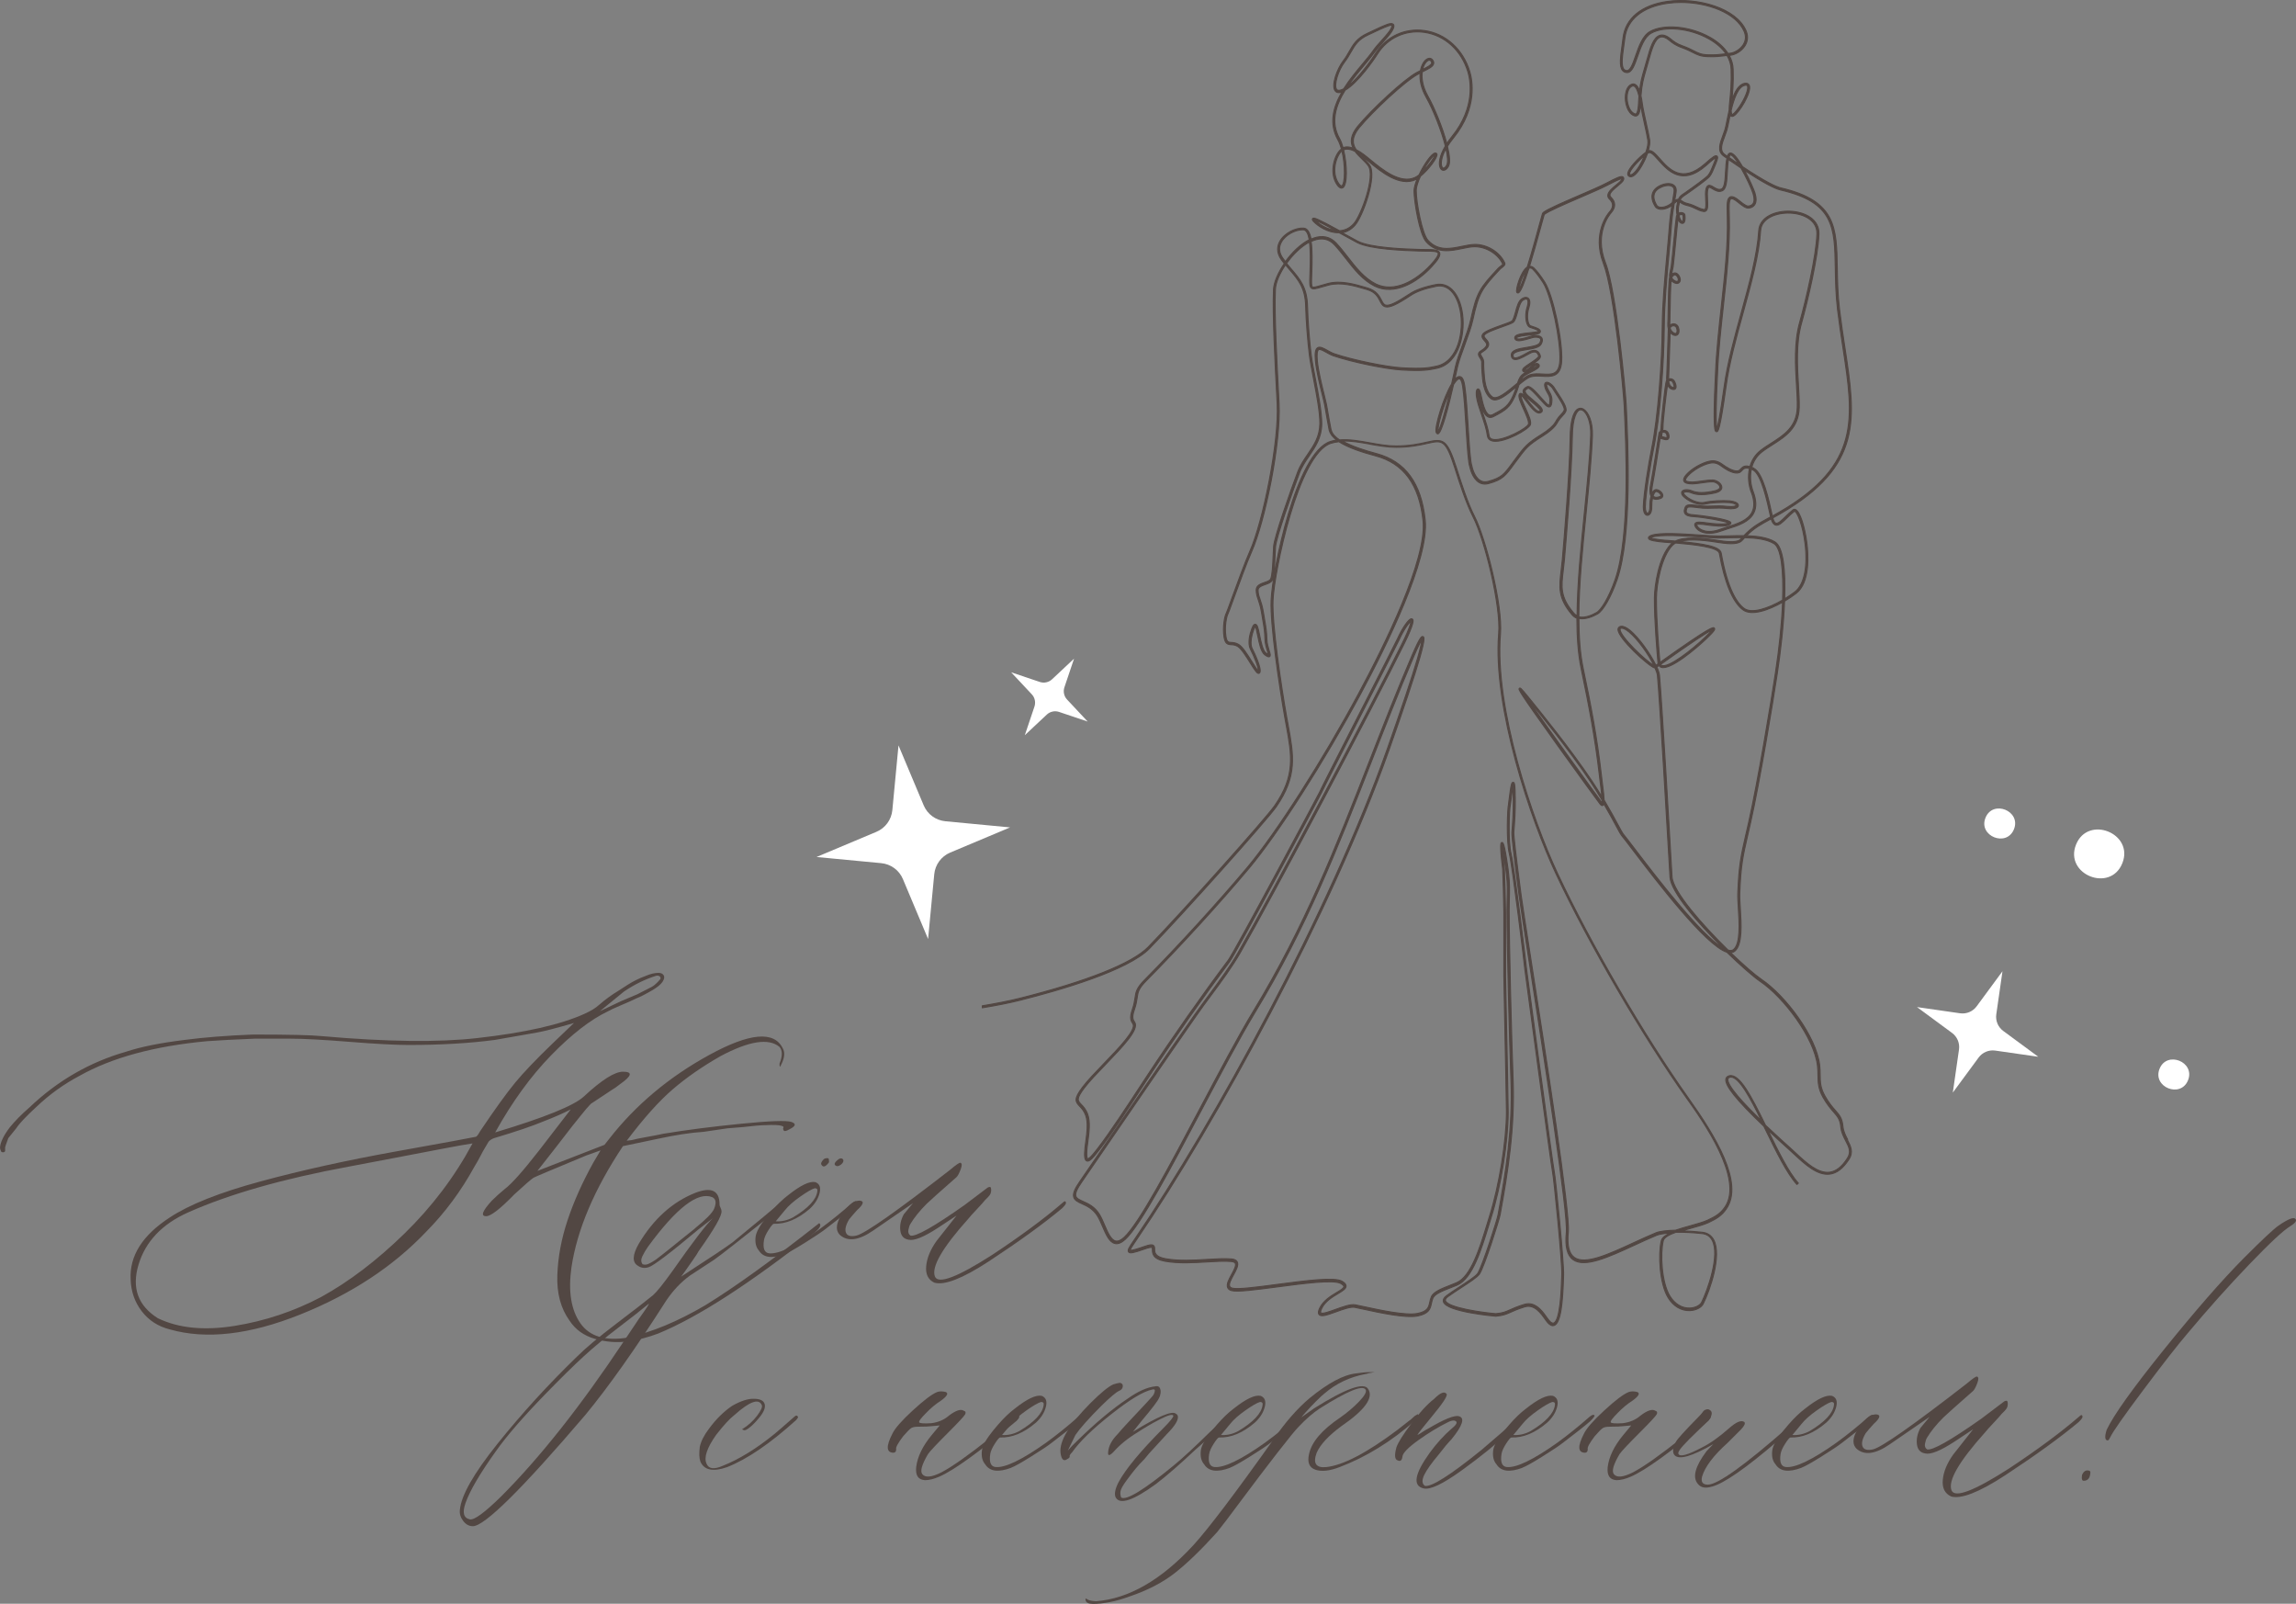 <?xml version="1.0" encoding="UTF-8"?> <svg xmlns="http://www.w3.org/2000/svg" id="_Слой_2" data-name="Слой 2" viewBox="0 0 545.52 380.94"><rect x="0" y="0" width="545.52" height="380.94" fill="#808080" stroke="none"/><defs><style> .cls-1 { fill: #524743; } .cls-1, .cls-2, .cls-3 { stroke-width: 0px; } .cls-2 { fill: none; } .cls-4 { fill: #524743; stroke: #524743; stroke-linecap: round; stroke-linejoin: round; stroke-width: .25px; } .cls-3 { fill: #fff; } </style></defs><g id="OBJECTS"><g><path class="cls-3" d="M220.51,223.04l-5.98-14.23c-.89-2.12-2.87-3.57-5.16-3.79l-15.37-1.46,14.23-5.98c2.12-.89,3.57-2.87,3.79-5.16l1.46-15.37,5.98,14.23c.89,2.12,2.87,3.57,5.16,3.79l15.37,1.46-14.23,5.98c-2.12.89-3.57,2.87-3.79,5.16l-1.46,15.37Z"></path><path class="cls-3" d="M243.49,174.63l2.29-6.8c.34-1.01.1-2.13-.63-2.91l-4.9-5.23,6.8,2.29c1.01.34,2.13.1,2.91-.63l5.23-4.9-2.29,6.8c-.34,1.01-.1,2.13.63,2.91l4.9,5.23-6.8-2.29c-1.01-.34-2.13-.1-2.91.63l-5.23,4.9Z"></path><g><path class="cls-3" d="M493.25,200.63c-2.83,7.08,8.17,11.5,11.01,4.4,2.83-7.08-8.17-11.5-11.01-4.4Z"></path><path class="cls-3" d="M471.74,194.25c-1.74,4.36,5.03,7.07,6.77,2.71,1.74-4.36-5.03-7.07-6.77-2.71Z"></path><path class="cls-3" d="M513.1,253.87c-1.74,4.36,5.03,7.07,6.77,2.71,1.74-4.36-5.03-7.07-6.77-2.71Z"></path></g><path class="cls-3" d="M484.29,251.01l-10.23-1.47c-1.52-.22-3.04.42-3.95,1.66l-6.13,8.32,1.47-10.23c.22-1.52-.42-3.04-1.66-3.95l-8.32-6.13,10.23,1.47c1.52.22,3.04-.42,3.95-1.66l6.13-8.32-1.47,10.23c-.22,1.52.42,3.04,1.66,3.95l8.32,6.13Z"></path><g><g><path class="cls-1" d="M149.19,317.64c5.59-1.16,11.73-3.7,18.42-7.63,6.9-4.23,15.91-10.72,27.03-19.48.6.4.2,1.18-1.21,2.34-15.35,12.08-27.68,20.03-37,23.86-2.37.91-4.81,1.54-7.32,1.89-2.52.35-5.1.15-7.74-.6-2.64-.76-4.67-2.21-6.08-4.38-2.06-2.87-3.02-6.46-2.87-10.76.15-4.3.97-8.67,2.45-13.1,1.48-4.43,3.51-8.96,6.08-13.59l1.74-2.94-3.4,1.21c-8.25,3.42-12.43,5.19-12.53,5.29-.5.3-2.04,1.64-4.61,4-3.32,3.42-5.54,5.13-6.64,5.13-1.36,0-.91-1.23,1.36-3.7.91-.91,1.94-1.84,3.1-2.79,1.56-1.16,4.23-4.15,8-8.98l7.63-9.89c-1.76.91-3.88,1.84-6.34,2.79-2.77,1.16-6.7,2.49-11.78,4-.3.1-.53.2-.68.3-.15.1-.3.2-.45.3-.15.1-.33.34-.53.72-.2.38-.42.74-.64,1.09-.23.35-.57.97-1.02,1.85-.45.88-.93,1.72-1.43,2.53-3.17,5.79-7,10.95-11.48,15.48-7.85,8.26-17.81,14.8-29.86,19.63-12.05,4.83-22.41,6.02-31.07,3.55-2.77-.7-4.98-2.14-6.64-4.3-1.66-2.16-2.54-4.68-2.64-7.55-.3-5.59,2.79-10.5,9.29-14.72,4.63-3.07,11.82-5.93,21.56-8.57,9.74-2.64,20.49-5.02,32.24-7.13,11.75-2.11,18.06-3.27,18.91-3.47.2,0,.55-.45,1.06-1.36,3.52-5.23,6.29-9.07,8.31-11.51,2.01-2.44,4.96-5.52,8.83-9.25l5.13-4.91c-4.33,1.26-7.27,2.01-8.83,2.27-4.03.71-7.32,1.28-9.89,1.74-6.09.81-12.94,1.21-20.54,1.21-3.17,0-7.88-.25-14.12-.75-6.24-.5-10.92-.75-14.04-.75h-8.38c-4.93.2-8.73.4-11.4.6-12.48,1.16-22.58,3.9-30.28,8.23-3.72,1.96-7.15,4.43-10.27,7.4-2.46,2.27-4.05,3.95-4.76,5.06l-1.89,2.34c-.5,1.36-.75,2.09-.75,2.19v.91c-.2.3-.5.35-.91.15-.2-.4-.3-.75-.3-1.06.1-1.26.86-2.82,2.26-4.68,1.26-1.56,2.82-3.15,4.68-4.76,6.7-6.39,14.37-10.82,23.03-13.29,3.52-1.16,8.15-2.09,13.89-2.79,4.53-.6,9.94-1.03,16.23-1.28,8.56,0,14.02.13,16.38.38,15.45,1.36,27.79,1.51,37,.45,11.22-1.26,19.68-3.17,25.37-5.74,1.56-.7,2.74-1.43,3.55-2.19,1.46-1.26,2.95-2.34,4.46-3.25l2.34-1.51c1.26-.8,2.64-1.48,4.15-2.04,1.16-.5,2.19-.75,3.1-.75.6,0,1.02.2,1.25.6.23.4.12.92-.3,1.55-.43.63-1.25,1.3-2.45,2-1.56.91-2.79,1.54-3.7,1.89-.81.4-2.01.94-3.62,1.62-1.61.68-2.67,1.17-3.17,1.47-4.13,1.96-8.62,5.44-13.48,10.42-4.86,4.98-9.3,11.1-13.33,18.35,11.73-3.52,18.75-6.37,21.07-8.53,4.23-3.93,7.32-5.89,9.29-5.89,2.37,0,2.14.98-.68,2.95-.6.5-1.36,1.03-2.27,1.58l-4.68,3.1c-.6.6-1.47,1.62-2.61,3.06-1.13,1.43-1.75,2.2-1.85,2.3l-3.85,4.98-4.38,5.59,15.93-6.19,1.13-1.43c6.29-8.05,14.22-14.7,23.78-19.93,9.56-5.23,15.38-5.76,17.44-1.59.6,1.01.45,2.37-.45,4.08-.1.4-.2.4-.3,0v-.45c.71-1.76.71-3.07,0-3.93-2.57-2.16-7.25-1.43-14.04,2.19-4.33,2.47-8.12,5.1-11.36,7.89-3.25,2.79-6.88,6.86-10.91,12.19l1.21-.15c.71-.2,1.91-.45,3.62-.75,1.71-.3,2.99-.55,3.85-.75,5.49-.91,11.65-1.7,18.5-2.38,6.84-.68,10.83-.82,11.97-.42,1.13.4,1.02.96-.34,1.66-1.01.6-1.54.65-1.59.15-.1-.1-.1-.25,0-.45.1-.2-.05-.35-.45-.45-.6-.2-1.89-.25-3.85-.15-1.01,0-2.77.15-5.29.45l-3.7.3-5.66.83c-3.07.2-6.69.75-10.87,1.66l-8.3,1.74c-6.8,10.22-10.87,19.81-12.23,28.77-.81,5.69-.1,10.12,2.11,13.29s5.99,4.3,11.33,3.4ZM76.33,308.05c6.59-3.62,13.18-8.63,19.74-15.02s11.97-13.54,16.2-21.44c-1.36.2-3.64.6-6.83,1.21-3.2.6-7.09,1.35-11.67,2.23-4.58.88-8.23,1.57-10.95,2.08-15.55,2.87-28.26,6.49-38.13,10.87-6.19,2.77-10.12,6.91-11.78,12.42-1.66,5.51-.12,9.75,4.61,12.72,4.93,2.37,11.01,2.97,18.23,1.81,7.22-1.16,14.08-3.45,20.57-6.87ZM142.55,240.18l4.91-2.34,3.93-1.66,3.4-1.74c.4-.2.91-.6,1.51-1.21l.6-.68c.1-.3.02-.53-.23-.68-.25-.15-.53-.18-.83-.08-2.57.81-5.08,2.04-7.55,3.7l-5.74,4.68Z"></path><path class="cls-1" d="M184.53,286.39c1.01-1.01,1.54-1.16,1.59-.45,0,.3-.53.86-1.59,1.66-8.66,6.9-13.62,10.77-14.87,11.63l-5.66,3.7c-2.17,1.56-4.08,3.57-5.74,6.04-7.3,11.43-13.69,20.46-19.18,27.11-15.05,17.62-23.96,26.43-26.73,26.43-.91,0-1.67-.42-2.3-1.25-.63-.83-.89-1.7-.79-2.6.3-3.42,3.28-8.67,8.95-15.74,5.66-7.07,11.94-13.96,18.84-20.65,2.06-2.06,5.24-4.72,9.51-7.96,4.28-3.25,7.15-5.47,8.61-6.68.91-.8,2.44-2.72,4.61-5.74,4.83-6.9,8.03-11.07,9.59-12.53l-3.4,2.64c-6.79,5.69-10.75,8.68-11.85,8.99-.91.3-1.74.2-2.49-.3-1.46-.8-1.41-2.57.15-5.29,3.52-5.89,8-9.92,13.44-12.08,3.82-1.46,5.74-.53,5.74,2.79,0,.2.08.45.23.75.15.3.23.55.23.75.2,1.01-1.61,4.2-5.44,9.59-.2.4-.65,1.11-1.36,2.11-.71,1.01-1.32,1.89-1.85,2.64-.53.75-.84,1.18-.94,1.28,6.69-4.33,10.77-7.05,12.23-8.15,6.19-5.08,9.69-7.98,10.49-8.68ZM151.91,313.11c1.76-2.47,2.49-3.6,2.19-3.4-1.76,1.46-4.17,3.35-7.21,5.66-3.04,2.32-5.75,4.56-8.12,6.72-2.37,2.16-5.41,5.16-9.14,8.98-5.33,5.49-9.26,10.02-11.78,13.59-3.82,5.33-6.24,9.46-7.25,12.38-.8,2.27-.45,3.55,1.06,3.85,1.01.2,3.45-1.58,7.32-5.36,9.26-9.26,18.95-21.49,29.07-36.69,2.16-3.22,3.45-5.13,3.85-5.74ZM165.05,291.82c2.67-2.16,4.2-3.72,4.61-4.68.6-1.46.45-2.39-.45-2.79-3.42-1.36-8.51,2.57-15.25,11.78-.5.71-.94,1.45-1.32,2.23-.38.78-.36,1.42.04,1.93.3.1.59.13.87.08.28-.05.64-.2,1.09-.45.45-.25.86-.5,1.21-.75.35-.25.89-.67,1.62-1.25.73-.58,1.41-1.12,2.04-1.62.63-.5,1.48-1.2,2.57-2.08,1.08-.88,2.08-1.67,2.98-2.38Z"></path><path class="cls-1" d="M186.49,297.86c-3.07,1.16-5.13.88-6.19-.83-.7-.8-.96-1.94-.75-3.4.2-1.16,1.08-2.69,2.64-4.61l1.21-1.43c1.36-1.56,2.64-2.79,3.85-3.7,2.97-2.37,5.13-3.4,6.49-3.1,1.01.4,1.33,1.28.98,2.64-.35,1.36-1.13,2.59-2.34,3.7-2.87,2.47-5.71,3.65-8.53,3.55-.2,0-.62.49-1.25,1.47-.63.98-.99,1.8-1.09,2.45-.3,1.96.13,3,1.28,3.1,2.27.2,6.24-1.71,11.93-5.74,2.57-1.86,5.13-3.93,7.7-6.19.6-.5,1.01-.6,1.21-.3,0,.2-.35.66-1.06,1.36-1.16,1.01-3.32,2.72-6.49,5.13-.91.71-2.53,1.79-4.87,3.25s-3.91,2.34-4.72,2.64ZM184.3,290.09c1.36.1,2.72-.2,4.08-.91,3.62-2.16,5.56-4.23,5.81-6.19.1-.5-.1-.75-.6-.75-.71.2-1.86.87-3.47,2-1.61,1.13-2.82,2.2-3.62,3.21l-2.19,2.64ZM195.17,276.65c-.2-.3,0-.75.6-1.36.4-.2.75-.25,1.06-.15.1.1.15.4.15.91-.81,1.11-1.41,1.31-1.81.6ZM198.72,276.95c-.71-.3-.5-.86.6-1.66.2-.1.35-.15.45-.15.2,0,.35.05.45.15.2.2.23.45.08.75-.15.3-.4.55-.75.75-.35.2-.63.25-.83.15Z"></path><path class="cls-1" d="M221.98,304.66c-1.46-.7-2.1-2.01-1.92-3.93.18-1.91.99-3.9,2.45-5.96l4.76-6.04-4.45,2.94c-3.32,2.17-5.64,3.1-6.95,2.79-1.16-.2-1.81-.93-1.96-2.19-.15-1.26.12-2.54.83-3.85l2.19-2.64-9.44,6.49c-3.42,2.37-6.07,2.72-7.93,1.06-.91-.91-.96-2.19-.15-3.85,1.66-2.87,3.27-4.3,4.83-4.3,1.16.1.96.86-.6,2.26-.91,1.01-1.54,1.74-1.89,2.19-.81,1.36-1.06,2.42-.75,3.17.3.75,1.13.98,2.49.68,2.06-.5,9.49-5.71,22.27-15.63,1.36-1.16,2.16-1.71,2.42-1.66.4.1.43.62.08,1.55-.35.93-.68,1.55-.98,1.85-4.13,3.62-6.49,5.74-7.1,6.34-1.66,1.66-2.94,3.25-3.85,4.76-.2.3-.37.77-.49,1.4-.13.63.04,1.09.49,1.4,1.26.3,5.54-2.11,12.83-7.25,2.47-1.86,3.9-2.94,4.3-3.25l1.21-.91c.2-.1.38-.15.53-.15.2,0,.3.25.3.76,0,.3-.05.58-.15.83-.1.25-.32.54-.64.87l-.64.64c-.4.5-1.07,1.25-2,2.23-.93.98-1.6,1.72-2,2.23-6.19,6.9-8.83,11.48-7.93,13.74.8,1.86,5.36.13,13.67-5.21,6.69-4.43,12.21-8.51,16.54-12.23.6-.6.91-.6.91,0,0,.2-.3.6-.91,1.21-4.33,3.62-10.17,7.85-17.52,12.68-6.19,4.03-10.47,5.69-12.84,4.98Z"></path></g><g><path class="cls-1" d="M172.76,348.48c-3.32,1.16-5.44.73-6.34-1.28-.3-.8-.35-1.99-.15-3.55.3-1.36,1.03-2.79,2.19-4.3,1.66-2.27,3.5-4.08,5.51-5.44,2.06-1.16,3.78-1.71,5.13-1.66,1.46,0,2.31.4,2.57,1.21.25.8-.13,1.84-1.13,3.09-.81,1.01-1.56,1.8-2.26,2.38-.71.58-1.18.84-1.43.79-.25-.05-.43-.12-.53-.23,1.46-.91,2.65-1.99,3.59-3.25.93-1.26,1.29-2.09,1.09-2.49-.71-1.66-2.87-.88-6.49,2.34-1.16.9-2.62,2.49-4.38,4.76-2.16,3.07-2.92,5.34-2.27,6.79.5,1.26,1.79,1.44,3.85.53,3.93-1.56,8.05-4.1,12.38-7.63.5-.4,2.04-1.74,4.61-4,.4-.4.7-.4.91,0,0,.2-.15.45-.45.76-6.19,5.59-11.65,9.31-16.38,11.17Z"></path><path class="cls-1" d="M219.72,351.57c-1.56-.1-2.24-1.13-2.04-3.1.3-2.46,1.54-5.01,3.7-7.62l1.89-2.27-1.66.15c-.71.1-1.86.15-3.47.15-.71,0-1.23.1-1.59.3-.35.2-1.01.86-1.96,1.96-1.26,1.66-1.81,2.69-1.66,3.09,0,.5-.2.78-.6.83-1.76,0-1.86-1.51-.3-4.53.6-1.26,2.21-3.1,4.83-5.51s4.56-3.88,5.81-4.38c.6-.2,1.28-.2,2.04,0,.7.3.33.98-1.13,2.04-1.26.8-2.44,1.79-3.55,2.95-1.26,1.26-1.8,2-1.62,2.23.18.23,1.12.29,2.83.19,1.66-.2,3.07-.8,4.23-1.81,1.66-1.26,2.84-1.63,3.55-1.13.4.1.5.38.3.83-.3.5-1.58,1.89-3.85,4.15-2.87,2.87-4.53,4.63-4.98,5.29-1.46,2.47-1.91,4.05-1.36,4.76.7.91,2.24.75,4.61-.45,2.57-1.36,6.44-4.1,11.63-8.23l5.89-4.91c.6-.6.91-.6.91,0,0,.2-.2.5-.6.91-8.86,7.4-15,11.83-18.42,13.29-1.26.55-2.39.83-3.4.83Z"></path><path class="cls-1" d="M240.26,348.63c-3.07,1.16-5.13.88-6.19-.83-.7-.8-.96-1.94-.75-3.4.2-1.16,1.08-2.69,2.64-4.61l1.21-1.44c1.36-1.56,2.64-2.79,3.85-3.7,2.97-2.37,5.13-3.4,6.49-3.1,1.01.4,1.33,1.28.98,2.64-.35,1.36-1.13,2.59-2.34,3.7-2.87,2.47-5.71,3.65-8.53,3.55-.2,0-.62.49-1.25,1.47s-.99,1.8-1.09,2.45c-.3,1.96.13,3,1.28,3.1,2.27.2,6.24-1.71,11.93-5.74,2.57-1.86,5.13-3.93,7.7-6.19.6-.5,1.01-.6,1.21-.3,0,.2-.35.65-1.06,1.36-1.16,1.01-3.32,2.72-6.49,5.13-.91.71-2.53,1.79-4.87,3.25-2.34,1.46-3.91,2.34-4.72,2.64ZM238.07,340.85c1.36.1,2.72-.2,4.08-.91,3.62-2.16,5.56-4.23,5.81-6.19.1-.5-.1-.75-.6-.75-.71.2-1.86.87-3.47,2-1.61,1.13-2.82,2.2-3.62,3.21l-2.19,2.64Z"></path><path class="cls-1" d="M265.1,355.73c-.4-.8-.18-2.04.68-3.7,1.66-3.07,5.16-7.3,10.5-12.68,1.76-1.76,2.59-2.79,2.49-3.1-.2-.4-1.26-.11-3.17.87-1.91.98-3.7,2.03-5.36,3.13-2.26,1.36-4.18,2.92-5.74,4.68-.91.91-1.31.91-1.21,0,.1-1.46.88-2.92,2.34-4.38.3-.4,1.17-1.37,2.61-2.91s2.74-2.93,3.93-4.19c1.18-1.26,1.82-1.99,1.92-2.19.2-.4.3-.73.3-.98s-.2-.33-.6-.23c-2.06.4-5.31,2.35-9.74,5.85-4.43,3.5-7.53,6.51-9.29,9.02-.5.5-.71.86-.6,1.06,0,.2-.2.4-.6.6-.4.3-.74.33-1.02.08-.28-.25-.46-.78-.57-1.59-.3-2.77,2.06-6.69,7.1-11.78,2.47-2.46,4.28-3.95,5.44-4.46.6-.2,1.13-.33,1.58-.38.5.1.73.39.68.87-.05.48-.33.82-.83,1.02-.71.3-2.11,1.48-4.23,3.55-3.07,3.07-5.13,5.39-6.19,6.95l-1.81,3.7c.6-.7,1.38-1.51,2.34-2.42,4.33-4.23,8.28-7.52,11.85-9.89,2.47-1.76,4.68-2.74,6.64-2.95.5-.1.84.03,1.02.38.18.35.24.75.19,1.21-.05.45-.18.86-.38,1.21-.3.71-1.66,2.49-4.08,5.36l-2.11,2.64c5.89-3.62,9.29-5.06,10.19-4.3.2.1.35.25.45.45.3.91-.58,2.39-2.64,4.46l-4.15,4.53-1.13,1.36c-.81.8-1.51,1.57-2.11,2.3-.6.73-1.32,1.66-2.15,2.79-.83,1.13-1.3,1.96-1.4,2.49-.1.53-.05,1.04.15,1.55,1.26.71,5.39-1.81,12.38-7.55,2.16-1.76,5.08-4.46,8.76-8.08l3.93-3.55c.2-.2.35-.3.45-.3.3,0,.45.1.45.3.1.1.05.25-.15.45-.6.5-1.86,1.64-3.78,3.4-1.91,1.76-3.4,3.1-4.45,4-3.52,3.32-6.62,6.02-9.29,8.08-5.39,3.93-8.58,5.01-9.59,3.25Z"></path><path class="cls-1" d="M292.28,348.63c-3.07,1.16-5.13.88-6.19-.83-.71-.8-.96-1.94-.76-3.4.2-1.16,1.08-2.69,2.64-4.61l1.21-1.44c1.36-1.56,2.64-2.79,3.85-3.7,2.97-2.37,5.13-3.4,6.49-3.1,1.01.4,1.33,1.28.98,2.64-.35,1.36-1.13,2.59-2.34,3.7-2.87,2.47-5.71,3.65-8.53,3.55-.2,0-.62.49-1.25,1.47s-.99,1.8-1.09,2.45c-.3,1.96.13,3,1.28,3.1,2.26.2,6.24-1.71,11.93-5.74,2.57-1.86,5.13-3.93,7.7-6.19.6-.5,1.01-.6,1.21-.3,0,.2-.35.65-1.06,1.36-1.16,1.01-3.32,2.72-6.49,5.13-.91.71-2.53,1.79-4.87,3.25-2.34,1.46-3.92,2.34-4.72,2.64ZM290.09,340.85c1.36.1,2.72-.2,4.08-.91,3.62-2.16,5.56-4.23,5.81-6.19.1-.5-.1-.75-.6-.75-.71.2-1.86.87-3.47,2-1.61,1.13-2.82,2.2-3.62,3.21l-2.19,2.64Z"></path><path class="cls-1" d="M259.51,380.94c-1.01,0-1.54-.33-1.59-.98v-.15l.15-.15.15.15c.4.3,1.13.48,2.19.53,7.75-.61,15.43-5.01,23.03-13.21,3.52-3.83,9.92-12.26,19.18-25.29,2.77-4.03,5.61-7.27,8.53-9.74,4.43-3.62,8.13-5.59,11.1-5.89,1.26-.2,2.39-.3,3.4-.3.7,0,1.03,0,.98,0s-.58.1-1.58.3c-.2.1-.4.15-.6.15-3.73.71-6.97,2.24-9.74,4.61-.4.3-1.07.92-2,1.85-.93.93-1.77,1.82-2.53,2.68l-1.06,1.21,3.1-2.19c7.55-4.73,11.83-6.27,12.84-4.61,1.36,2.06-.76,5.01-6.34,8.83-3.07,2.26-5.03,4.38-5.89,6.34-.91,2.47-.18,3.6,2.19,3.4,4.03-.4,9.69-3.35,16.99-8.83.91-.7,1.84-1.43,2.79-2.19.2-.1.48-.33.83-.68s.65-.58.91-.68c.3-.3.45-.2.45.3,0,.2-.28.55-.83,1.06-5.59,4.93-11.55,8.61-17.89,11.02-2.37.91-4.28,1.11-5.74.61-1.46-.5-1.96-1.74-1.51-3.7.6-2.87,3.07-5.76,7.4-8.68,1.66-1.16,3.16-2.43,4.49-3.81,1.33-1.38,1.85-2.33,1.55-2.83-.71-1.16-4.33.33-10.87,4.46-1.56,1.01-3.25,2.47-5.06,4.38-.71.71-2.38,2.76-5.02,6.15-2.64,3.4-5.46,7.11-8.46,11.14-2.99,4.03-4.95,6.6-5.85,7.7-3.82,4.23-7.18,7.47-10.08,9.74-2.89,2.27-6.5,4.13-10.83,5.59-3.17,1.16-6.09,1.74-8.76,1.74Z"></path><path class="cls-1" d="M338.26,353.54c-2.67-.6-2.19-3.42,1.43-8.46,1.66-2.27,3.4-4.18,5.21-5.74,1.26-1.01,1.51-1.63.76-1.89-.4-.1-.91,0-1.51.3-2.37,1.16-4.76,2.61-7.17,4.34-2.42,1.74-3.67,3.03-3.77,3.89-.1.9-.48,1.21-1.13.9-.7-.2-.8-1.23-.3-3.09.4-1.16,1.58-3.04,3.55-5.66,1.96-2.62,3.77-4.58,5.44-5.89,1.46-1.46,2.44-1.84,2.94-1.13.3.4-.93,2.27-3.7,5.59-1.96,2.37-3.05,3.75-3.25,4.15l.3-.15c.2-.1.53-.3.98-.61.45-.3.88-.55,1.28-.75,3.83-2.27,6.27-3.25,7.32-2.95,1.46.4.88,2.21-1.74,5.44-.3.3-.75.81-1.36,1.51-.71.9-1.28,1.63-1.74,2.19-1.66,1.96-2.79,3.56-3.4,4.79-.6,1.23-.55,2.1.15,2.61,1.56.3,6.04-2.54,13.44-8.53,4.13-3.52,7.17-6.14,9.14-7.85l.98-.15c.2.2-1.21,1.64-4.23,4.3-2.47,2.37-5.96,5.2-10.5,8.49s-7.58,4.74-9.14,4.34Z"></path><path class="cls-1" d="M361.74,348.63c-3.07,1.16-5.13.88-6.19-.83-.71-.8-.96-1.94-.76-3.4.2-1.16,1.08-2.69,2.64-4.61l1.21-1.44c1.36-1.56,2.64-2.79,3.85-3.7,2.97-2.37,5.13-3.4,6.49-3.1,1.01.4,1.33,1.28.98,2.64-.35,1.36-1.13,2.59-2.34,3.7-2.87,2.47-5.71,3.65-8.53,3.55-.2,0-.62.49-1.25,1.47s-.99,1.8-1.09,2.45c-.3,1.96.13,3,1.28,3.1,2.26.2,6.24-1.71,11.93-5.74,2.57-1.86,5.13-3.93,7.7-6.19.6-.5,1.01-.6,1.21-.3,0,.2-.35.65-1.06,1.36-1.16,1.01-3.32,2.72-6.49,5.13-.91.71-2.53,1.79-4.87,3.25-2.34,1.46-3.92,2.34-4.72,2.64ZM359.55,340.85c1.36.1,2.72-.2,4.08-.91,3.62-2.16,5.56-4.23,5.81-6.19.1-.5-.1-.75-.6-.75-.71.2-1.86.87-3.47,2-1.61,1.13-2.82,2.2-3.62,3.21l-2.19,2.64Z"></path><path class="cls-1" d="M384.02,351.57c-1.56-.1-2.24-1.13-2.04-3.1.3-2.46,1.54-5.01,3.7-7.62l1.89-2.27-1.66.15c-.71.1-1.86.15-3.47.15-.71,0-1.23.1-1.58.3-.35.2-1.01.86-1.96,1.96-1.26,1.66-1.81,2.69-1.66,3.09,0,.5-.2.78-.6.83-1.76,0-1.86-1.51-.3-4.53.6-1.26,2.21-3.1,4.83-5.51,2.62-2.42,4.55-3.88,5.81-4.38.6-.2,1.28-.2,2.04,0,.7.3.33.98-1.13,2.04-1.26.8-2.44,1.79-3.55,2.95-1.26,1.26-1.8,2-1.62,2.23.18.23,1.12.29,2.83.19,1.66-.2,3.07-.8,4.23-1.81,1.66-1.26,2.84-1.63,3.55-1.13.4.1.5.38.3.83-.3.5-1.59,1.89-3.85,4.15-2.87,2.87-4.53,4.63-4.98,5.29-1.46,2.47-1.91,4.05-1.36,4.76.71.91,2.24.75,4.61-.45,2.57-1.36,6.44-4.1,11.63-8.23l5.89-4.91c.6-.6.91-.6.91,0,0,.2-.2.5-.6.91-8.86,7.4-15,11.83-18.42,13.29-1.26.55-2.39.83-3.4.83Z"></path><path class="cls-1" d="M406.82,353.08c-1.56.5-2.69.3-3.4-.6-1.36-1.56-.68-4.15,2.04-7.78l1.59-1.66c-5.03,2.87-8.08,3.75-9.14,2.64-.6-.6-.5-1.69.3-3.25.4-.71,2.14-2.62,5.21-5.74.1-.1.29-.3.57-.6.28-.3.49-.57.64-.79.15-.23.38-.39.68-.49.3-.1.55-.1.75,0,.91.4.86,1.29-.15,2.64-.4.4-1.3,1.26-2.68,2.57-1.38,1.31-2.52,2.45-3.4,3.44-.88.98-1.22,1.62-1.02,1.92.4.71,2.26.18,5.59-1.58,1.86-.91,4.03-2.44,6.49-4.61,1.66-1.46,2.84-1.94,3.55-1.43.3.3.05.88-.75,1.74l-3.25,3.25c-3.32,2.97-5.34,5.64-6.04,8-.3,1.26.15,1.89,1.36,1.89,2.37,0,8.76-4.58,19.18-13.74,1.96-1.76,3.1-2.59,3.4-2.49.3.1.18.43-.38.98-.55.55-2.49,2.24-5.81,5.06-7.35,6.29-12.46,9.84-15.33,10.64Z"></path><path class="cls-1" d="M428.04,348.63c-3.07,1.16-5.13.88-6.19-.83-.7-.8-.96-1.94-.75-3.4.2-1.16,1.08-2.69,2.64-4.61l1.21-1.44c1.36-1.56,2.64-2.79,3.85-3.7,2.97-2.37,5.13-3.4,6.49-3.1,1.01.4,1.33,1.28.98,2.64-.35,1.36-1.13,2.59-2.34,3.7-2.87,2.47-5.71,3.65-8.53,3.55-.2,0-.62.49-1.25,1.47-.63.98-.99,1.8-1.09,2.45-.3,1.96.13,3,1.28,3.1,2.26.2,6.24-1.71,11.93-5.74,2.57-1.86,5.13-3.93,7.7-6.19.6-.5,1.01-.6,1.21-.3,0,.2-.35.65-1.06,1.36-1.16,1.01-3.32,2.72-6.49,5.13-.91.71-2.53,1.79-4.87,3.25-2.34,1.46-3.91,2.34-4.72,2.64ZM425.85,340.85c1.36.1,2.72-.2,4.08-.91,3.62-2.16,5.56-4.23,5.81-6.19.1-.5-.1-.75-.6-.75-.71.2-1.86.87-3.47,2-1.61,1.13-2.82,2.2-3.62,3.21l-2.19,2.64Z"></path><path class="cls-1" d="M463.52,355.42c-1.46-.71-2.1-2.01-1.92-3.93.18-1.91.99-3.9,2.45-5.96l4.76-6.04-4.45,2.95c-3.32,2.16-5.64,3.1-6.95,2.79-1.16-.2-1.81-.93-1.96-2.19-.15-1.26.12-2.54.83-3.85l2.19-2.64-9.44,6.49c-3.42,2.37-6.07,2.72-7.93,1.06-.91-.91-.96-2.19-.15-3.85,1.66-2.87,3.27-4.3,4.83-4.3,1.16.1.96.86-.6,2.27-.91,1.01-1.54,1.74-1.89,2.19-.81,1.36-1.06,2.42-.75,3.17.3.75,1.13.98,2.49.68,2.06-.5,9.49-5.71,22.27-15.63,1.36-1.16,2.16-1.71,2.42-1.66.4.1.43.62.08,1.55-.35.93-.68,1.55-.98,1.85-4.13,3.62-6.49,5.74-7.1,6.34-1.66,1.66-2.95,3.25-3.85,4.76-.2.3-.37.77-.49,1.4-.13.63.04,1.1.49,1.4,1.26.3,5.54-2.11,12.83-7.25,2.47-1.86,3.9-2.94,4.3-3.25l1.21-.91c.2-.1.38-.15.53-.15.2,0,.3.25.3.76,0,.3-.05.58-.15.83-.1.25-.32.54-.64.87s-.54.54-.64.64c-.4.5-1.07,1.25-2,2.23-.93.98-1.6,1.72-2,2.23-6.19,6.9-8.83,11.48-7.93,13.74.8,1.86,5.36.13,13.67-5.21,6.69-4.43,12.21-8.51,16.53-12.23.6-.6.91-.6.91,0,0,.2-.3.61-.91,1.21-4.33,3.62-10.17,7.85-17.52,12.68-6.19,4.03-10.47,5.69-12.84,4.98Z"></path><path class="cls-1" d="M495.08,351.73c-.3,0-.45-.24-.45-.72s.05-.77.15-.87c.4-.8.98-1.06,1.74-.76.1.1.15.2.15.3-.05,1.36-.58,2.04-1.58,2.04ZM500.82,342.14c-.71,0-.81-.83-.3-2.49,1.66-3.52,6.2-9.89,13.63-19.1s13.75-16.46,18.99-21.74c4.33-4.33,7.07-6.9,8.23-7.7,2.27-1.56,3.6-2.09,4-1.59.4.4,0,.98-1.21,1.74-1.56.91-4.79,3.91-9.7,9.02s-9.83,10.61-14.76,16.5c-2.37,2.77-5.86,7.25-10.5,13.44s-7.22,9.89-7.78,11.1c-.2.45-.4.73-.6.83Z"></path></g></g><g><path class="cls-2" d="M411.53,27.19c.13.03.72-.36,1.67-1.76,1.45-2.12,2.35-4.43,1.95-5.05-.03-.05-.13-.21-.57-.14-1.66.31-2.65,3.26-3.29,6,.01.43.08.74.23.94Z"></path><path class="cls-2" d="M415.68,111.28c-1.05-.32-1.41.07-1.77.45-.2.22-.41.44-.72.53-1.08.33-2.61-.51-3.42-1.04-.16-.11-.33-.23-.5-.35-.81-.58-1.65-1.18-3.06-.86-1.76.4-3.98,1.7-5.17,3.02-.58.65-.58.94-.52,1.06.06.14.36.39,1.59.39.54,0,1.3-.11,2.1-.22.96-.14,1.95-.27,2.74-.26.91.04,2.07.78,2.16,1.64.04.38-.12,1.08-1.6,1.42-2.44.55-4.28.54-5.62-.01-.86-.37-1.67-.28-1.84-.05-.11.14.09.4.19.51.8.9,3.14,2.25,4.97,1.76,1.28-.3,4.03-.46,5.79-.32,1.06.11,1.81.43,2,.86.08.18.06.37-.06.53-.31.42-1.27.58-2.63.42-1.21-.15-2.28-.11-3.32-.08-.77.02-1.56.05-2.41,0-.45-.04-.9-.09-1.34-.15-1.04-.13-2.21-.28-2.38.09-.16.38-.31.82-.12,1.11.2.31.77.49,1.67.53,1.28.08,8.59,1.01,8.85,1.86.04.13,0,.26-.12.35-.72.57-2.24.55-4.47.33-.35-.04-.7-.09-1.05-.14-.59-.08-1.37-.19-1.9-.19-.29,0-.51.03-.57.12-.02.03,0,.12.07.26.5.98,2.38,2,5.54.85.52-.19,1.08-.37,1.68-.56,2.3-.72,4.9-1.54,5.88-3.55.6-1.23.54-2.76-.19-4.69-.63-1.71-.86-3.74-.44-5.64Z"></path><path class="cls-2" d="M411.16,36.81s-.14,0-.24.27c-.04.11-.07.22-.1.33.82.57,1.59,1.1,2.31,1.59-.79-1.27-1.53-2.18-1.97-2.19Z"></path><path class="cls-2" d="M409.36,32.16c.17-.44.34-.9.47-1.33.15-.47.3-1.26.48-2.17.15-.76.32-1.61.52-2.47-.01-.58.07-1.33.16-2.26.18-1.76.43-4.17.31-7.45-.03-1.14-.37-2.25-.98-3.29-.28.03-.54.06-.8.1-.97.12-1.89.24-3.73.18-1.72-.04-2.51-.44-3.6-1-.66-.34-1.4-.72-2.54-1.12-1.59-.56-2.38-1.21-3.02-1.74l-.06-.05c-.83-.67-1.52-.9-2.11-.71-1.32.42-2.03,2.96-2.66,5.2l-.04.13c-.24.86-.45,1.58-.63,2.22-.67,2.3-1.04,3.54-1.25,6.38.13.55.22,1.13.29,1.66.17,1.24.57,3.05.95,4.8.33,1.51.65,2.93.82,4,.11.66-.03,1.58-.33,2.58.83-.25,1.67.7,2.71,1.87,2.25,2.53,5.34,6.01,10.76,1.24,2.05-1.86,2.52-2.06,2.84-1.84.28.2.21.64-.25,1.76l-.25.61c-.42,1.05-.73,1.81-1.22,2.45-.52.68-4.28,3.35-5.56,4.24-.88.58-1.23.82-1.45,1.36.09.05.19.12.29.18.32.22.72.49,1.42.66,1.05.25,1.69.56,2.26.84.52.25.97.47,1.64.59.16.03.23,0,.27-.04.3-.26.24-1.33.19-2.27-.05-.94-.1-1.92.09-2.64.11-.4.28-.64.52-.74.38-.15.8.09,1.27.38.56.34,1.2.72,1.83.46.8-.3.89-2.21.99-4.06.06-1.13.12-2.29.33-3.25-.26-.18-.53-.37-.8-.56-1.56-1.11-.84-3.03-.14-4.89Z"></path><path class="cls-2" d="M411,12.67c.99-.07,2.46-.83,3.22-2.08.41-.66.77-1.73.21-3.08-1.9-4.48-8.74-6.93-15.07-6.93-1.08,0-2.14.07-3.16.22-5.91.83-9.6,3.84-10.13,8.25-.08.65-.17,1.29-.26,1.92-.34,2.39-.65,4.65.02,5.47.17.21.4.32.7.34.85.06,1.45-1.66,2.08-3.48.78-2.24,1.66-4.78,3.42-5.79,3.28-1.88,9.51-1.3,14.18,1.32,1.95,1.09,3.43,2.42,4.37,3.89.13-.01.27-.03.42-.04Z"></path><path class="cls-2" d="M342.59,39.6c.05.12.17.32.36.33.23.02.51-.23.76-.65.38-.63.26-2.12-.16-3.99-1.22,2.22-1.22,3.72-.96,4.31Z"></path><path class="cls-2" d="M323.79,15.12c.95-1.14,1.85-2.21,2.5-3.14.5-.72,1.24-1.54,1.95-2.34,1.11-1.24,2.26-2.52,2.46-3.35.04-.17.02-.24,0-.26-.04-.03-.09-.04-.17-.04-.6,0-2.36.83-3.93,1.57-.48.23-.99.47-1.52.71-2.4,1.1-3.19,2.49-4.11,4.1-.42.74-.86,1.51-1.48,2.32-1.58,2.05-2.62,5.59-1.91,6.53.21.28.6.31,1.16.09.17-.06.34-.14.51-.24,1.36-2.17,3.05-4.19,4.53-5.96Z"></path><path class="cls-2" d="M338.04,40.71c1.49-1.45,2.83-3.41,2.92-3.94-.54.21-1.85,1.97-2.92,3.94Z"></path><path class="cls-2" d="M362.63,64.28c-.99,1.23-1.74,3.77-1.82,4.64.43-.57,1.1-2.39,1.82-4.64Z"></path><path class="cls-2" d="M387.02,150.08c-.7-.57-1.29-.87-1.71-.87-.03,0-.06,0-.09,0-.27.04-.3.15-.3.26-.09,1.6,6.09,7.53,8.05,8.59-1.29-2.64-3.82-6.24-5.95-7.98Z"></path><path class="cls-2" d="M394.42,117.95c.19-.07.21-.18.2-.27-.03-.33-.49-.81-1.04-.92-.07-.01-.17-.02-.31.1-.2.17-.38.51-.51.93.04.06.09.11.14.15.31.26.82.27,1.52,0Z"></path><path class="cls-2" d="M397.39,91.99c.17.06.3.07.34.02.12-.15-.01-.76-.28-1.24-.15-.28-.42-.37-.63-.37-.13,0-.25.04-.34.11.09.82.39,1.3.91,1.47Z"></path><path class="cls-2" d="M387.18,41.32c0,.08.04.13.12.16.23.1.53-.08.74-.25.88-.69,1.96-2.48,2.68-4.26-1.6,1.32-3.62,3.55-3.54,4.35Z"></path><path class="cls-2" d="M397.65,79.07c.19.12.44.22.61.08.2-.16.29-.66.07-1.26-.15-.44-.53-.54-.85-.5-.32.05-.64.27-.65.59,0,.02,0,.04,0,.06.14.45.42.79.81,1.03Z"></path><path class="cls-2" d="M388.27,20.45c-.08-.04-.16-.06-.24-.06-.11,0-.23.04-.35.11-1.2.65-1.35,3.13-.69,4.83.28.81.76,1.4,1.35,1.67.25.12.37.05.4.03.45-.27.55-1.86.59-2.62.03-.59.06-1.12.1-1.6-.3-1.29-.71-2.14-1.15-2.36Z"></path><path class="cls-2" d="M398.63,47.8c-.2.02-.44.17-.85.54-.27,1.67-.51,3.2-.6,4.4-.19,2.59-.44,5.31-.68,7.94-.52,5.62-1.05,11.43-1.09,16.85-.06,8.41-.96,21.46-2.53,29.07-.67,3.29-1.91,10.72-1.97,13.82,0,.91.22,1.37.43,1.49.07.04.14.04.21,0,.26-.16.5-.74.45-1.69-.03-.64.06-1.56.27-2.34-.39-.75-.26-1.87-.13-2.55.67-3.57,2-12.1,2.02-12.38.01-.19.16-.36.36-.48,0-.03.01-.06.02-.09.08-.41.16-.84.13-1.07-.04-.48.92-10.17,1.26-10.82.02-.04.04-.08.06-.11-.03-.42,0-.85.02-1.23.06-1.03.22-6.4.31-9.29.02-.81.04-1.43.05-1.74-.11-.37-.14-.79-.11-1.26.03-.25.04-1.32.07-2.67.08-4.83.17-7.65.37-8.32-.09-.52.05-1.09.18-1.65.07-.3.15-.62.19-.93.19-1.51.41-3.88.63-6.17.23-2.41.44-4.69.59-5.61.03-.16.07-.3.13-.41-.13-.72-.15-1.5-.05-2.07.09-.5.16-.88.24-1.2Z"></path><path class="cls-2" d="M394.88,103.74c.13.02.28.06.45.11.24.07.61.18.71.09.05-.05.09-.23.02-.57-.09-.43-.32-.67-.68-.68-.17-.01-.32.03-.44.08-.07.4-.14.89-.05.99Z"></path><path class="cls-2" d="M398.14,66.8c.14.05.4.12.53-.05.15-.19.13-.63-.19-1.1-.18-.25-.37-.38-.55-.37-.23.01-.5.24-.74.62.11.36.38.66.94.9Z"></path><path class="cls-2" d="M399.61,52.57s.1.04.14.01c.03-.02.25-.22.12-1.47-.01-.06-.2-.16-.45-.17-.12,0-.35.03-.51.22.15.69.4,1.26.7,1.4Z"></path><path class="cls-2" d="M397.55,46.89l.21-1.29c.1-.68-.08-1.14-.53-1.37-.24-.12-.53-.17-.84-.17-.95,0-2.14.48-2.76,1.1-1.19,1.22-.55,2.67.04,3.65.18.28.53.38.79.41.87.11,2-.32,2.89-1.11.07-.4.13-.81.2-1.22Z"></path><path class="cls-2" d="M317.23,54.71c-1.96-1.07-3.91-2.1-4.75-2.41.88.91,2.72,2.15,4.75,2.41Z"></path><path class="cls-2" d="M408.39,128.85c-2.31-.36-6.62-1.03-9.32-.24,5.53.51,9.59,1.13,9.89,2.75,1.53,8.62,3.78,11.89,5.4,13.11,1.84,1.41,5.82,0,9.19-1.95.24-7.01-.32-12.37-2.07-13.42-1.7-1.04-4.38-1.34-6.94-1.4-.19.2-.39.42-.59.65-.71.83-2.47.98-5.55.5Z"></path><path class="cls-2" d="M402.3,127.79c2.26,0,4.63.37,6.16.61,2.82.45,4.55.33,5.13-.34.11-.12.21-.24.32-.36-1.17-.01-2.3.02-3.28.05-.9.03-1.67.05-2.3.04-.54,0-1.22-.03-2.01-.09-.68-.04-1.43-.09-2.23-.15-4.05-.27-9.6-.65-11.54.02-.22.08-.33.14-.38.18.51.33,3.44.61,4.39.64l.71.06c.26.02.52.04.77.07,1.13-.55,2.66-.73,4.26-.73Z"></path><path class="cls-2" d="M362.77,165.72c-.05-.06-.1-.13-.15-.19,4.11,6.09,17.11,23.95,17.98,25.1.03.04.05.06.07.09.03-.12.04-.32.03-.58-.85-1.43-1.8-2.96-2.84-4.53-5.06-7.56-12.09-16.2-15.09-19.89Z"></path><path class="cls-2" d="M421.1,122.56c.53-.29,1.1-.61,1.72-.97,19.3-11.21,17.62-22.23,15.07-38.9-.44-2.91-.9-5.93-1.3-9.18-.43-3.6-.48-6.9-.53-9.81-.16-9.75-.26-15.64-13.01-18.6-1.51-.35-4.43-1.93-8.55-4.64,1.18,2.17,2.21,4.55,2.47,5.36.37,1.23.35,2.17-.06,2.79-.3.45-.79.72-1.45.8-.63.06-1.53-.59-2.4-1.31-1.11-.92-1.58-.99-1.79-.89-.5.24-.45,1.88-.41,3.61l.02.75c.18,6.59-.63,13.95-1.41,21.06-.59,5.36-1.2,10.9-1.4,16.19-.02.42-.04,1.02-.08,1.73-.09,1.88-.21,4.45-.23,6.72-.03,2.95.06,4.12.14,4.58.26-.7.77-3.02,1.76-10.1.74-5.52,2.43-11.64,4.07-17.55,1.95-7.07,3.8-13.75,4.14-19.44.21-3.26,3.99-4.78,7.6-4.6,3.43.18,6.83,1.92,6.7,5.44-.17,5.26-2.62,15.73-4.12,21.09-1.34,4.74-1.01,10.34-.74,14.84.12,1.93.23,3.76.18,5.23-.13,4.91-3.31,6.92-6.37,8.87-.86.55-1.76,1.12-2.54,1.73-1.23.97-1.98,2.24-2.36,3.61.15.06.32.14.49.22,2.18,1.09,3.59,7.62,4.34,11.12l.05.22Z"></path><path class="cls-2" d="M424.03,142.24c.88-.53,1.7-1.09,2.42-1.65,2.22-1.69,3.12-6.03,2.4-11.63-.55-4.26-1.78-7.25-2.42-7.51-.06-.02-.09-.01-.12.01-.64.49-1.24,1.08-1.77,1.6-1.07,1.05-1.92,1.88-2.69,1.65-.45-.13-.78-.6-1.04-1.47-.11.06-.22.12-.33.18-2.23,1.21-3.71,2.02-5.51,3.83,2.51.08,5.03.42,6.74,1.46,2.05,1.22,2.54,6.9,2.32,13.53Z"></path><path class="cls-2" d="M411.28,255.84c-.08,0-.17,0-.25.03-.36.08-.44.26-.47.38-.38,1.47,3.78,5.92,7.99,9.99-2.67-5.42-5.32-10.39-7.26-10.39Z"></path><path class="cls-2" d="M413.02,215.73c-.09-1.38-.16-2.58-.13-3.48.24-6.77.76-9.03,1.91-13.98.2-.86.42-1.81.66-2.88,2.25-9.99,5.3-28.54,6.36-35.48.89-5.76,1.51-11.72,1.71-16.86-3.36,1.91-7.41,3.33-9.45,1.78-2.41-1.82-4.34-6.45-5.57-13.39-.27-1.49-6.05-2.08-10.38-2.46-.29.16-.55.34-.76.56-2.69,2.72-3.81,9.5-3.81,12.52-.03,5.34.64,13.04.84,15.28,0,0,0,.01,0,.02.01-.01.03-.02.04-.03,12.34-8.77,12.63-8.42,12.89-8.11.19.23.16.53-1.89,2.49-2.26,2.17-8.6,7.61-10.77,6.79-.17-.06-.36-.18-.51-.41-.22.15-.38.27-.5.35.35.79.58,1.49.63,2,.54,5.8,2.38,37.26,2.98,47.82.19,3.48,7.19,11.44,13.31,17.43.15.04.29.07.43.09.38.04.67-.04.89-.24,1.65-1.41,1.34-6.26,1.12-9.8Z"></path><path class="cls-2" d="M405.12,151.38c1.02-.97,1.47-1.47,1.66-1.73-1.17.48-5.23,3.19-12.07,8.06-.06.04-.12.08-.18.12.07.12.17.2.29.24,1.62.61,7.1-3.63,10.29-6.69Z"></path><path class="cls-2" d="M303.03,68.71c-.26,5.8.35,17.22.75,24.78l.12,2.28c.49,9.36-3.33,28.13-6.54,35.31-1.13,2.52-3.01,7.7-4.26,11.13-.85,2.34-1.27,3.47-1.37,3.66-.24.4-.85,2.84-.45,5.33.23,1.34.58,1.36,1.28,1.4.48.03,1.07.06,1.76.49.94.57,2.11,2.44,3.14,4.1.54.86,1.19,1.9,1.49,2.17.13-.7-.83-3.14-1.87-5.21-.41-.81-.42-2.19-.02-3.68.52-1.83.83-2.19,1.18-2.18.49.02.67.81,1.04,2.6.33,1.63.74,3.65,1.49,4.2.3.22.47.31.57.35-.03-.18-.13-.53-.22-.82-.23-.75-.55-1.77-.57-2.83-.06-1.88-.22-2.76-.49-4.36-.09-.54-.2-1.15-.32-1.91-.23-1.47-.55-2.39-.8-3.12-.26-.77-.47-1.38-.47-2.25,0-1.11,1.07-1.48,2.01-1.81.61-.21,1.2-.42,1.39-.77.41-.74.53-3.36.63-5.67.03-.71.06-1.41.1-2.03.12-2.23,4.09-13.45,5.72-17.75.61-1.61,1.52-2.94,2.4-4.23,1.46-2.14,2.84-4.16,2.87-7.28.03-2.62-.79-6.93-1.52-10.73-.41-2.16-.81-4.2-.98-5.64-.36-2.84-.79-7.95-.87-11.58-.11-4.27-1.72-6.16-3.76-8.55-.34-.4-.68-.8-1.03-1.23-1.39,2.05-2.31,4.2-2.4,5.82Z"></path><path class="cls-2" d="M318.63,36c-1.37,1.53-2.26,5.15-.57,7.56.15.22.53.71.76.56.78-.49.84-4.89.01-8.32-.07.06-.14.12-.2.2Z"></path><path class="cls-2" d="M309.67,54.58c-.07,0-.15,0-.22,0-1.65,0-4.02,1.15-5,2.94-.69,1.25-.55,2.59.39,3.87.19.26.38.51.57.75,1.56-2.17,3.59-4.15,5.66-5.2-.24-1.36-.66-2.31-1.4-2.36Z"></path><path class="cls-2" d="M340.15,15.02c.04-.15-.01-.32-.16-.52-.11-.15-.24-.21-.38-.21-.15,0-.3.07-.42.15-.46.3-.93,1.02-1.18,2.05,1.09-.53,2.02-1,2.14-1.47Z"></path><path class="cls-2" d="M377.93,103.36c.11-3-.87-5.26-1.86-5.87-.18-.11-.35-.16-.51-.16-.13,0-.26.03-.39.1-.37.2-1.57,1.28-1.61,6.53-.1,7.92-1.45,24.12-1.86,28.9-.08.92-.18,1.76-.28,2.56-.48,3.98-.77,6.39,2.47,10.18.24.29.51.5.81.64.04-7.6.89-16.13,1.73-24.49.66-6.59,1.28-12.81,1.5-18.39Z"></path><path class="cls-2" d="M322.58,29.97c3.3-3.98,11-11.18,14.08-12.8.28-.15.55-.29.82-.42.24-1.35.85-2.3,1.46-2.69.54-.35,1.08-.29,1.42.16.23.31.31.61.24.9-.17.69-1.13,1.16-2.45,1.81-.08.04-.16.08-.24.12-.21,1.49.06,3.5,1.34,5.77,1.5,2.66,3.48,7.43,4.49,11.26.35-.54.76-1.1,1.23-1.68,5.7-7.02,4.34-13.52,3.78-15.34-1.55-5.14-5.54-8.75-10.42-9.41-4.44-.61-8.67,1.35-11.04,5.11-.92,1.48-4.71,6.94-7.71,8.65-2.23,3.6-3.51,7.59-1.32,11.5.32.58.6,1.32.83,2.16.31-.14.63-.2.97-.2.46,0,.93.11,1.41.29-.7-1.35-.7-2.99,1.1-5.2Z"></path><path class="cls-2" d="M362.12,88.72c.43-.27.95-.54,1.45-.8.64-.33,1.7-.88,1.73-1.11,0,0-.01-.01-.04-.03-.22-.17-.81.32-1.28.71-.7.58-1.42,1.18-2,.82-.19-.11-.22-.27-.22-.35,0-.42.64-.88,1.8-1.64.73-.48,2.09-1.38,2.01-1.72-.13-.44-.33-.74-.6-.87-.28-.14-.67-.11-1.14.07-.24.1-.58.29-.97.51-1.2.67-2.55,1.43-3.31,1.02-.29-.15-.45-.45-.48-.88-.09-1.28,1.76-1.58,3.55-1.87,1.36-.22,2.9-.48,3.23-1.14.22-.43.27-.75.14-.96-.18-.27-.72-.4-1.46-.34-.17.02-.55.13-.99.26-1.49.44-2.76.77-3.35.41-.16-.1-.26-.25-.3-.43-.03-.16,0-.31.11-.44.38-.5,1.6-.66,3.41-.85.85-.09,1.91-.2,2.1-.36.04-.04.04-.06.04-.06-.04-.23-1.24-.62-1.63-.75-.14-.05-.28-.09-.39-.13-.24-.07-.45-.28-.62-.61-.44-.86-.58-2.69-.06-4.26.33-1.05.19-1.62-.03-1.79-.07-.05-.15-.07-.25-.07-.2,0-.46.1-.75.3-.6.4-.96,1.7-1.28,2.85-.31,1.11-.57,2.08-1.06,2.41-.37.25-1.36.61-2.51,1.02-1.62.58-3.85,1.37-4.27,1.94-.23.3-.08.52.34,1,.41.46.97,1.1.42,1.94-.38.55-.84.84-1.21,1.08-.27.17-.48.31-.51.46-.02.11.04.29.2.51.6.91.59,1.21.57,1.86,0,.29-.02.66.03,1.21.02.19.03.41.04.64.12,1.9.3,4.77,1.98,6.03,1.1.82,3.55-1.23,5.52-2.88.16-.14.33-.27.49-.41.33-.98.67-1.72,1.55-2.26Z"></path><path class="cls-2" d="M395.18,294.68c-.74,3.06-.4,9.94,1.57,13.16,1.15,1.88,2.87,2.92,4.76,2.85,1.4-.05,2.45-.72,2.77-1.35,1.35-2.7,4.45-11.22,2.5-14.79-.5-.93-1.29-1.43-2.41-1.56-2.16-.24-4.35-.35-6.2-.31-1.58.56-2.81,1.21-3,2Z"></path><path class="cls-2" d="M341.71,102.39c.53-.65,1.69-4.73,2.84-9.54-1.61,3.41-3.12,8.61-2.84,9.54Z"></path><path class="cls-2" d="M338.63,123.54c.96,9.35-9.21,29.91-15.36,41.33-8.65,16.07-19.54,33.08-26.48,41.36-7,8.34-16.35,18.57-24.4,26.7-1.89,1.91-2.01,2.72-2.2,4.07-.1.72-.23,1.61-.67,2.87-.64,1.84-.3,2.36.03,2.87l.09.14c1,1.7-2.85,5.7-6.93,9.94-1.99,2.07-3.88,4.03-5.09,5.62-1.97,2.61-1.58,3.02-.71,3.92.49.51,1.11,1.15,1.53,2.33.66,1.8.32,4.33.03,6.57-.06.42-.11.83-.16,1.22-.26,2.48.06,2.74.13,2.76.38.15,1.76-1.63,2.5-2.6,2.87-3.72,7.26-10.44,10.17-14.89.63-.96,1.19-1.82,1.66-2.52,5.88-8.93,12.82-18.82,19.05-27.12,1.62-2.16,21.65-39.74,21.73-39.96.18-.49,4.91-9.73,9.91-19.53,4.3-8.42,8.37-16.38,8.62-16.96.99-2.2,2.53-4.6,3.25-4.67.14-.01.26.04.33.15.12.17.48.69-2.01,5.75-7.57,15.35-31.25,59.96-38.98,73.44-1.93,3.36-4.4,6.7-6.79,9.92-1.23,1.66-2.5,3.37-3.65,5.03-6.62,9.47-15.83,22.89-21.91,31.78-2.3,3.35-4.16,6.08-5.31,7.73-1.13,1.63-1.57,2.68-1.39,3.32.16.57.84.88,1.71,1.27,1.23.56,2.75,1.25,3.88,3.05.46.74.86,1.68,1.25,2.59.75,1.74,1.52,3.53,2.63,3.77.58.12,1.23-.16,2.01-.87,3.56-3.25,10.9-17.14,18-30.56,4.47-8.45,9.09-17.2,12.72-23.19,12.27-20.21,19.7-39.21,27.55-59.33,3.21-8.21,6.52-16.71,10.2-25.29,1.95-4.53,2.26-4.42,2.53-4.32.23.08.63.22-.77,5.09-1.25,4.29-3.81,11.97-7.23,21.64-13.63,38.48-41.09,88.72-60.01,116.45l-.31.46c-.63.93-1.28,1.89-1.2,2.09.26.21,2.46-.57,3.18-.82,1.32-.47,1.94-.56,2.28-.32.28.2.29.54.3.9.01.76.03,1.81,2.61,2.28,3.17.57,6.72.35,9.85.16,2.13-.13,4.15-.25,5.79-.11.71.06,1.16.28,1.37.67.41.76-.21,1.9-.87,3.11-.57,1.04-1.15,2.12-.91,2.71.09.21.28.35.59.44,1.28.37,5.84-.24,10.66-.88,6.7-.89,13.63-1.8,15.44-.76.65.38.96.74.96,1.14,0,.65-.81,1.14-1.93,1.81-1.37.82-3.07,1.84-3.86,3.51-.35.74-.25.97-.2,1.03.33.36,2.09-.28,3.5-.79,1.75-.64,3.56-1.3,4.68-1.09.51.09,1.27.26,2.14.45,3.68.8,9.84,2.14,12.62,1.6,2.46-.5,2.67-1.44,2.93-2.64.09-.43.19-.87.39-1.33.48-1.18,2.52-1.97,4.48-2.73.51-.2,1.02-.39,1.49-.6,3.46-1.46,5.55-8.3,7.23-13.8.21-.68.41-1.33.6-1.95,2.3-7.28,4.04-17.98,4.04-24.9,0-1.74-.25-13.99-.44-22.93-.1-5-.18-8.95-.18-9.26v-15.07c0-2.01-.22-9.83-.28-10.35-.78-6.23-.42-6.28-.19-6.31.25-.03.58-.08,1.47,6.31.06.4.11.84.14,1.28.26,2.12.21,3.93.16,5.84-.02.81-.04,1.64-.04,2.53,0,8.85.56,30.04.93,40.18.47,11.65-1.26,22.32-3.07,32.25-.2,1.18-3.71,12.26-4.9,14.09-.53.77-2.45,2.02-4.49,3.35-1.1.72-2.24,1.45-3.05,2.06-.45.34-.64.66-.56.94.5,1.69,9.09,2.87,11.99,3.09,1.68-.16,2.31-.44,3.35-.91.75-.34,1.68-.76,3.35-1.28.37-.12.73-.17,1.06-.17,2.06,0,3.44,1.98,4.49,3.48l.05.07c.38.55.94,1.17,1.4,1.04,1.59-.47,1.84-8.1,1.92-10.61.01-.4.02-.72.03-.91.14-2.65-1.9-23.17-2.19-24.34-.3-1.27-6.54-47.73-6.58-48.12-.09-1.17-2.94-24.53-3.68-27.47-.76-3.01-.46-10.87-.2-11.77,0-.01.02-.16.04-.38.57-4.86.76-4.85,1.06-4.83.28.02.48.03.5,4.46,0,1.13-.03,2.37-.08,3.58-.08,1.44-.17,2.92-.26,3.75-.07.71.51,5.72,1.72,14.91.27,2.02,1.17,7.85,2.32,15.22,3.5,22.52,9.36,60.22,8.9,64.89-.31,3.15.16,5.12,1.44,6.04,2.55,1.82,8.12-.75,14.01-3.46,1.76-.81,3.58-1.65,5.36-2.39.87-.37,2.57-.58,4.67-.62,1.06-.38,2.27-.71,3.46-1.04,1.6-.45,3.11-.87,4.18-1.35,1.93-.9,3.03-1.59,4.07-3.07,4.64-6.67-5.29-20.61-9.03-25.86-10.48-14.76-23.25-36.67-31.04-53.27-6.05-12.84-15.12-39.71-13.66-57.18.54-6.34-3.25-22.2-6.13-27.77-1.63-3.19-3.05-7.65-4.2-11.23l-.03-.11c-2.25-7-2.99-6.83-6.59-6.01-1.71.39-4.05.92-7.42.92-2.08,0-4.22-.38-6.3-.75-2.25-.4-4.41-.79-6.43-.71,2.23,1.29,5.44,2.27,8.09,2.99,6.85,1.85,10.63,7.01,11.56,15.78Z"></path><path class="cls-4" d="M438.99,270.66c-.5-.95-1.01-1.94-1.12-3.13-.17-1.91-.82-2.66-1.8-3.78-.68-.77-1.52-1.74-2.47-3.42-1.11-1.97-1.12-3.39-1.14-5.04,0-.73-.02-1.48-.12-2.33-.8-6.74-8.1-16.47-13.85-20.35-1.51-1.03-4.28-3.42-7.33-6.36.41.02.77-.11,1.05-.36,1.82-1.56,1.52-6.34,1.28-10.18-.08-1.31-.16-2.56-.13-3.43.24-6.72.76-8.97,1.89-13.89.2-.87.42-1.81.66-2.88,2.25-10,5.31-28.57,6.36-35.51.75-4.84,1.51-11.36,1.74-17.21,1.01-.6,1.95-1.23,2.72-1.83,3.39-2.57,2.93-9.28,2.57-12.05-.45-3.51-1.58-7.42-2.7-7.88-.2-.08-.41-.06-.58.07-.66.51-1.27,1.11-1.81,1.64-.89.87-1.72,1.69-2.24,1.54-.3-.09-.55-.51-.76-1.26.56-.31,1.17-.65,1.84-1.03,19.57-11.37,17.87-22.51,15.3-39.37-.44-2.91-.9-5.92-1.29-9.17-.43-3.57-.48-6.86-.53-9.76-.16-9.64-.27-16-13.37-19.04-1.14-.26-3.65-1.41-9.14-5.06-1.03-1.78-2.11-3.22-2.84-3.24-.22,0-.51.09-.69.58-.02.07-.05.14-.07.21-.21-.15-.43-.3-.65-.46-1.27-.91-.64-2.58.03-4.35.17-.45.34-.91.48-1.36.15-.5.31-1.29.5-2.21.09-.45.19-.93.3-1.45.03.06.06.11.1.16.08.1.3.31.71.09,1.35-.71,4.3-5.63,3.76-7.22-.09-.26-.35-.68-1.13-.54-1.43.26-2.37,2.01-3.04,4.08.18-1.76.42-4.16.31-7.41-.03-1.15-.35-2.27-.94-3.32.06,0,.13-.01.2-.02,1.13-.08,2.72-.9,3.58-2.3.46-.75.88-1.97.24-3.5-2.31-5.44-11.54-8-18.72-6.99-6.13.87-9.96,4.02-10.52,8.65-.08.64-.17,1.29-.25,1.91-.36,2.6-.68,4.85.12,5.83.25.31.59.48,1.03.5,1.19.07,1.82-1.72,2.54-3.79.75-2.17,1.6-4.62,3.21-5.54,3.16-1.81,9.18-1.23,13.72,1.32,1.8,1.01,3.17,2.21,4.08,3.55-.2.02-.39.05-.58.07-.95.12-1.85.23-3.66.18-1.61-.03-2.33-.4-3.41-.95-.64-.33-1.43-.73-2.6-1.15-1.52-.53-2.24-1.13-2.88-1.66l-.06-.05c-.96-.78-1.79-1.04-2.54-.8-1.56.5-2.27,3.05-2.96,5.51l-.04.13c-.24.85-.45,1.57-.63,2.21-.58,1.99-.93,3.2-1.16,5.3-.26-.72-.61-1.29-1.06-1.51-.32-.16-.67-.14-1.02.06-1.42.77-1.64,3.49-.9,5.4.32.92.88,1.61,1.59,1.93.32.15.6.15.83,0,.51-.31.69-1.24.79-2.65.19,1.24.56,2.92.92,4.55.33,1.5.65,2.92.81,3.97.12.7-.08,1.74-.46,2.85-1.55,1.14-4.42,4-4.31,5.22.02.25.17.45.4.54.34.15.75.04,1.2-.32,1.06-.83,2.35-3.07,3.08-5.15.06-.04.12-.08.18-.12.56-.37,1.27.39,2.4,1.66,2.25,2.53,5.64,6.35,11.41,1.27,1.44-1.3,2.02-1.7,2.24-1.77,0,.12-.07.43-.38,1.18l-.25.61c-.41,1.02-.7,1.75-1.16,2.34-.4.53-3.5,2.78-5.46,4.14-.97.64-1.37.94-1.62,1.59-.25-.03-.52.06-.88.32.04-.23.08-.46.11-.69l.21-1.3c.17-1.12-.33-1.62-.78-1.85-1.15-.59-3.17.06-4.14,1.01-1.58,1.61-.42,3.57-.03,4.22.22.34.62.56,1.12.63.87.11,1.93-.22,2.84-.89-.24,1.48-.43,2.83-.52,3.92-.19,2.59-.44,5.31-.68,7.93-.52,5.63-1.05,11.45-1.09,16.88-.06,8.51-1.02,21.67-2.52,28.98-.68,3.3-1.92,10.78-1.98,13.91,0,.96.23,1.65.66,1.89.22.12.46.12.68-.02.47-.29.72-1.07.67-2.11-.02-.58.04-1.26.17-1.87.45.36,1.11.39,1.95.07.34-.13.53-.4.5-.73-.05-.58-.69-1.19-1.4-1.34-.25-.05-.49.02-.7.2-.18.15-.33.38-.46.65-.08-.46-.06-1.07.07-1.76.52-2.74,1.51-8.99,1.88-11.43,0,.01.02.03.03.04.07.1.18.17.31.19.11.01.24.05.39.1.4.12.86.25,1.15-.02.27-.25.22-.69.16-1-.14-.7-.6-1.09-1.27-1.05-.07,0-.14.01-.21.03.07-.39.13-.75.1-1-.06-.7.71-7.61,1.07-9.87.18.48.5.87,1.04,1.05.47.17.72.03.84-.11.36-.42,0-1.33-.22-1.76-.21-.38-.61-.61-1.05-.61-.13,0-.25.03-.36.07,0-.26,0-.54.03-.86.06-1.04.22-6.42.31-9.31,0-.33.02-.64.03-.9.16.2.37.38.6.51.59.36.97.18,1.14.04.4-.33.49-1.04.22-1.77-.2-.58-.73-.89-1.35-.8-.28.04-.52.16-.7.33,0-.13,0-.26,0-.39.03-.26.04-1.28.07-2.7.04-2.24.1-6.07.25-7.59.2.24.49.46.92.64.44.18.84.11,1.07-.19.31-.39.24-1.05-.18-1.65-.28-.39-.6-.58-.95-.56-.29.01-.55.18-.75.38.03-.27.1-.57.18-.9.08-.31.15-.64.2-.98.19-1.52.41-3.89.63-6.19.19-2.07.38-4.04.52-5.13.18.47.42.83.73.98.29.13.49.05.6-.03.32-.23.42-.83.31-1.91-.06-.33-.43-.55-.91-.56-.19,0-.41.05-.6.17-.07-.54-.08-1.1,0-1.57.09-.48.15-.84.23-1.14.05.03.11.07.17.11.33.23.79.54,1.57.72,1,.24,1.62.54,2.16.81.53.26,1.03.5,1.76.63.27.05.49,0,.66-.15.46-.4.41-1.44.34-2.64-.05-.91-.1-1.84.08-2.5.07-.24.15-.39.25-.43.17-.07.52.14.86.35.62.37,1.4.84,2.23.49,1.07-.4,1.17-2.28,1.28-4.47.05-1.04.11-2.1.28-2.98,1.05.73,2.04,1.4,2.98,2.03,1.22,2.13,2.45,4.78,2.85,6.04.33,1.09.33,1.9,0,2.4-.22.34-.6.53-1.12.59-.55.06-1.64-.87-2.05-1.21-1.08-.9-1.79-1.19-2.29-.95-.77.37-.73,1.83-.67,4.03l.02.75c.18,6.56-.63,13.9-1.41,21-.59,5.37-1.2,10.92-1.4,16.22-.01.42-.04,1.02-.08,1.73-.09,1.88-.21,4.46-.23,6.74-.05,5.23.25,5.25.55,5.27.36.03.77.06,2.27-10.72.74-5.49,2.42-11.59,4.05-17.49,1.96-7.09,3.81-13.79,4.16-19.53.19-2.96,3.73-4.34,7.12-4.17,3.2.16,6.38,1.76,6.26,4.96-.17,5.22-2.6,15.64-4.1,20.98-1.37,4.82-1.03,10.46-.75,15,.12,1.92.23,3.74.18,5.19-.13,4.66-3.19,6.61-6.16,8.5-.87.55-1.78,1.13-2.58,1.76-1.3,1.03-2.1,2.37-2.51,3.82-1.3-.4-1.8.14-2.21.58-.17.19-.33.35-.52.4-.64.2-1.78-.17-3.04-.99-.16-.1-.32-.22-.48-.33-.81-.58-1.82-1.31-3.43-.93-1.84.42-4.17,1.78-5.41,3.16-.58.65-.78,1.16-.6,1.55.2.45.84.66,2.01.66.57,0,1.35-.11,2.17-.23.94-.13,1.92-.27,2.66-.26.76.03,1.66.67,1.71,1.23.05.54-.76.82-1.25.93-2.35.53-4.09.53-5.34.01-.97-.42-2.04-.37-2.39.1-.12.17-.26.54.21,1.08,1.01,1.13,3.57,2.41,5.43,1.9,1.09-.26,3.79-.45,5.63-.31,1.04.1,1.54.41,1.62.59.01.03.01.04,0,.07-.11.16-.72.41-2.21.24-1.25-.15-2.33-.12-3.38-.08-.76.02-1.54.05-2.36,0-.44-.03-.88-.09-1.31-.14-1.43-.18-2.55-.32-2.86.37-.15.36-.42,1.02-.09,1.54.29.45.95.7,2.03.74,2.35.14,7.4,1.02,8.33,1.49-.72.39-2.34.3-3.99.14-.34-.04-.69-.09-1.04-.13-1.65-.22-2.59-.33-2.91.13-.13.19-.12.44.04.73.71,1.38,3.03,2.19,6.1,1.07.51-.19,1.07-.36,1.66-.55,2.39-.75,5.09-1.6,6.16-3.78.66-1.34.6-3-.17-5.05-.6-1.61-.81-3.53-.43-5.32.12.05.25.11.39.18,1.99.99,3.41,7.62,4.1,10.81l.05.26s.02.07.02.1c-.14.08-.29.16-.42.23-2.39,1.3-3.93,2.14-5.92,4.22-1.3-.02-2.57.02-3.71.05-.89.03-1.66.05-2.28.04-.54,0-1.2-.03-1.99-.08-.68-.04-1.43-.09-2.23-.15-4.32-.29-9.69-.66-11.72.05-.24.08-.8.28-.73.67.05.26.28.57,2.55.84,1.13.14,2.28.2,2.31.2h0l.69.06s.1,0,.15.01c-.12.09-.23.19-.34.3-2.95,2.98-3.95,10.07-3.95,12.84-.03,5.36.64,13.08.84,15.32,0,.1.02.19.04.27-.2.14-.38.27-.52.37-1.35-2.8-4.08-6.61-6.15-8.3-.86-.7-1.59-1.03-2.15-.96-.58.08-.69.46-.71.69-.12,2.08,7.33,8.85,8.72,9.2.03.01.05.02.08.02.33.74.53,1.37.57,1.82.54,5.8,2.38,37.24,2.98,47.8.2,3.57,6.67,11.01,12.59,16.87-5.39-3.14-16.12-17.19-20.98-23.56-1.31-1.71-2.25-2.95-2.76-3.56-.15-.18-.55-.93-1.12-1.98-.8-1.49-1.94-3.61-3.38-6.04-.02-.78-.16-2.01-.41-3.95-.1-.77-.19-1.55-.28-2.31-.98-8.53-2.43-16.22-4.31-25.14-.71-3.45-.99-7.43-1-11.73,1.61.34,3.49-.55,4.4-1.06,1.32-.68,3.24-4.02,4.67-8.12,3.63-10.44,2.61-32.2,2.18-41.48-.14-2.91-2.32-27.09-4.94-33.85-2.77-7.1,1.14-11.61,1.31-11.8,1.17-1.32,1.17-2.61-.01-3.75-.17-.16-.24-.33-.24-.51.02-.65,1.04-1.49,1.85-2.16.67-.56,1.25-1.04,1.39-1.45.1-.3.07-.52-.1-.66-.42-.36-1.49.14-4,1.46-1.3.69-3.79,1.76-6.42,2.9-3.67,1.58-7.47,3.22-8.54,4.04l-.04.04s-.1.11-.15.21h0c-.09.26-.33,1.15-.7,2.51-.57,2.1-1.78,6.54-2.92,10.2-.04.03-.08.06-.12.09-1.47,1.13-2.71,5.3-2.37,5.91.07.14.22.19.35.15.56-.17,1.42-2.3,2.53-5.84.32-.15.6-.09.9.19.67.64,1.59,1.85,2.47,3.22,1.93,3,4.23,13.76,3.98,18.57-.2,3.36-1.94,3.26-4.14,3.13-1-.06-2.04-.12-2.98.18-.6.19-1.38.74-2.24,1.43.24-.54.55-.96,1.08-1.29.41-.26.92-.53,1.42-.78,1.24-.64,1.95-1.03,1.98-1.49,0-.12-.03-.29-.23-.43-.5-.39-1.15.15-1.84.72-.52.43-1.17.97-1.47.81.04-.22.97-.84,1.59-1.25,1.47-.97,2.35-1.61,2.2-2.22-.17-.58-.45-.97-.84-1.16-.4-.2-.91-.18-1.52.06-.27.11-.62.31-1.02.53-.93.52-2.33,1.3-2.87,1.01-.05-.03-.21-.11-.24-.51-.06-.86,1.58-1.13,3.16-1.39,1.61-.26,3.13-.51,3.56-1.39.3-.59.34-1.06.11-1.42-.38-.57-1.34-.59-1.88-.55-.22.02-.6.14-1.07.28-.94.28-2.52.74-2.97.46-.05-.03-.08-.07-.09-.12,0-.03,0-.05.02-.08.29-.38,1.91-.55,3.09-.67,1.31-.14,2.07-.22,2.36-.47.2-.19.22-.37.19-.49-.1-.46-.87-.74-1.94-1.09-.14-.05-.27-.09-.39-.13-.12-.04-.25-.17-.35-.38-.4-.78-.52-2.45-.03-3.91.35-1.11.28-1.95-.2-2.3-.22-.16-.71-.35-1.53.21-.74.49-1.11,1.82-1.46,3.11-.26.94-.53,1.91-.87,2.15-.32.22-1.33.58-2.4.96-1.86.67-3.98,1.42-4.48,2.1-.48.63,0,1.16.37,1.58.46.52.72.86.38,1.38-.33.47-.74.74-1.07.95-.35.22-.65.41-.71.75-.05.25.03.52.26.86.52.79.51.97.5,1.59,0,.29-.02.68.03,1.26.01.19.03.4.04.63.13,1.98.32,4.98,2.16,6.37,1.37,1.03,3.73-.92,6.02-2.84-.19.59-.42,1.26-.75,2.02-1.13,2.49-1.94,3.09-4.9,4.61-.32.16-.6.18-.86.05-1.04-.5-1.57-3.08-1.88-4.61l-.02-.09c-.24-1.12-.45-1.5-.76-1.45-.53.09-.36,1.58-.34,1.75.15,1.19.67,2.73,1.23,4.37.58,1.72,1.19,3.5,1.36,4.9.06.56.38,1.25,1.51,1.38,2.74.33,8.31-2.8,8.72-3.91.28-.76-.42-2.3-1.16-3.94-.55-1.21-1.16-2.57-1.05-3.08.26.15.85.92,1.29,1.5,1.12,1.47,2.28,2.98,3.21,2.71.38-.1.5-.31.53-.47.13-.6-.74-1.37-2.18-2.57-.44-.37-.86-.72-1.19-1.03-.49-.46-.73-.86-.69-1.14.04-.29.38-.49.7-.65.36-.19,2.2,1.87,2.89,2.65.34.38.64.72.88.96.63.69,1.02.93,1.36.8.34-.12.5-.57.53-1.48.03-.97-.31-1.56-.64-2.13-.24-.41-.48-.83-.6-1.4-.05-.27,0-.39.03-.4.24-.08,1.11.52,1.46,1.17.12.21.34.55.62.97.75,1.12,2.31,3.46,2.04,4.09-.16.39-.38.62-.68.94-.39.41-.87.91-1.46,1.98-.52.85-1.61,1.8-3.24,2.82-3.49,2.17-4,2.86-6.48,6.2l-.32.43c-2.05,2.81-2.66,3.66-5.86,4.53-.72.2-1.38.12-1.94-.24-1.46-.91-1.93-3.33-1.93-3.35v-.05c-.38-.85-.64-5.05-.89-9.1-.23-3.76-.47-7.64-.83-10-.2-1.29-.52-1.96-1.03-2.13-.35-.11-.73.04-1.15.45-.06.06-.12.13-.18.2.31-1.37.54-2.48.67-3.07.28-1.25.95-3.09,1.66-5.03.79-2.17,1.61-4.41,1.97-6.08,1.4-6.45,2.15-7.39,6.41-11.98.14-.15.32-.28.5-.42.39-.29.82-.62.67-1.07h0s0,0,0,0c-.01-.03-.02-.06-.04-.1h-.01c-1.19-2.53-4.16-4.36-7.11-4.31-.92.02-1.93.22-2.98.44-2.81.58-5.71,1.19-8.09-1.41-1.45-1.56-2.81-9.07-2.81-11.82,0-.91.42-2.16,1.01-3.42,1.91-1.54,4.13-4.51,3.91-5.24-.04-.15-.19-.29-.45-.26-.83.11-2.63,2.69-3.81,5.2-.31.24-.61.44-.9.58-3.53,1.68-7.89-1.91-10.5-4.06l-.36-.29c-.72-.6-1.91-1.59-3.16-2.23-.92-1.34-1.15-2.94.72-5.24,3.27-3.95,10.9-11.08,13.94-12.68.18-.09.35-.18.53-.27-.15,1.54.18,3.52,1.44,5.75,1.68,2.97,3.62,7.88,4.55,11.58-1.38,2.31-1.66,4.17-1.23,5.14.16.37.43.59.75.61.43.03.84-.29,1.19-.88.49-.81.32-2.62-.21-4.81.38-.62.85-1.29,1.43-2,5.84-7.19,4.44-13.88,3.87-15.76-1.6-5.31-5.74-9.04-10.8-9.74-4.61-.63-9.02,1.41-11.5,5.32-.77,1.24-3.95,5.82-6.68,7.91,1.23-1.81,2.65-3.51,3.91-5.02.96-1.15,1.86-2.23,2.53-3.17.49-.7,1.22-1.51,1.92-2.29,1.2-1.34,2.34-2.61,2.56-3.55.08-.33.03-.57-.15-.72-.52-.43-1.86.18-4.59,1.47-.48.23-.99.47-1.51.71-2.54,1.16-3.4,2.68-4.32,4.3-.41.73-.84,1.48-1.45,2.27-1.45,1.88-2.88,5.8-1.91,7.09.23.31.7.61,1.62.27-2.08,3.56-3.15,7.48-.96,11.37.34.6.61,1.34.84,2.16-.15.11-.28.23-.42.38-1.47,1.64-2.42,5.53-.61,8.13.62.89,1.09.87,1.38.69,1.1-.69,1.03-5.45.16-8.97.77-.37,1.75-.13,2.7.33.48.66,1.09,1.25,1.68,1.83.56.54,1.09,1.06,1.48,1.6,1.77,2.42-1.71,11.83-3.42,13.74-.93,1.06-2.08,1.63-3.4,1.7-5.31-2.91-6.14-3.21-6.4-2.88-.18.23.08.52.22.67,1,1.08,3.38,2.68,5.89,2.68.06,0,.13,0,.19,0,.42.23.83.46,1.23.67,1.09.6,2.14,1.18,3.02,1.65,3.16,1.65,11.28,1.91,14.75,2.02.56.02,1.1.02,1.6.03,1.4,0,2.73.01,2.92.46.18.41-.43,1.38-1.81,2.86-3.36,3.61-8.53,6.69-13,4.48-2.76-1.39-4.74-3.92-6.64-6.37-.87-1.12-1.77-2.27-2.74-3.31-1.42-1.55-3.31-1.96-5.45-1.19-.18.06-.36.14-.54.22-.29-1.5-.82-2.55-1.79-2.61-1.83-.12-4.53,1.12-5.66,3.17-.54.99-.91,2.55.42,4.37.22.3.45.59.67.87-1.48,2.16-2.48,4.45-2.57,6.16-.26,5.82.35,17.26.75,24.82l.12,2.28c.48,9.12-3.38,28.11-6.5,35.1-1.13,2.54-3.02,7.73-4.27,11.16-.67,1.84-1.25,3.42-1.34,3.58-.33.56-.91,3.15-.51,5.64.27,1.59.83,1.74,1.71,1.79.45.03.95.05,1.55.42.85.52,2.04,2.42,2.99,3.95,1.13,1.81,1.57,2.45,1.95,2.45h0c.12,0,.23-.07.29-.18.52-.92-1.26-4.64-1.82-5.75-.35-.7-.35-1.99.02-3.35.4-1.42.64-1.75.72-1.83.2.21.43,1.37.6,2.22.36,1.79.78,3.83,1.67,4.48.56.4.91.59,1.15.41.27-.2.15-.59-.1-1.38-.22-.72-.53-1.71-.55-2.71-.07-1.91-.22-2.8-.5-4.42-.09-.54-.2-1.15-.32-1.91-.24-1.51-.56-2.45-.82-3.2-.26-.76-.45-1.31-.45-2.11,0-.73.67-1.02,1.7-1.38.7-.24,1.36-.47,1.64-.98.46-.83.58-3.39.69-5.87.03-.71.06-1.4.1-2.02.11-2.18,4.07-13.33,5.69-17.61.59-1.56,1.49-2.86,2.35-4.13,1.43-2.1,2.92-4.28,2.95-7.54.03-2.67-.8-7-1.53-10.82-.41-2.15-.8-4.18-.98-5.61-.36-2.83-.79-7.92-.87-11.53-.11-4.44-1.77-6.38-3.87-8.84-.36-.43-.73-.86-1.11-1.32,1.49-2.1,3.45-4.03,5.44-5.08.28,2.08.2,4.87.14,6.91-.01.35-.02.66-.03.96-.07,1.93-.1,2.72.35,3.08.42.33,1.08.13,2.4-.25.49-.14,1.07-.31,1.76-.49,2.89-.73,6.01.18,8.52.92l.61.18c1.92.58,2.51,1.73,2.99,2.66.34.66.63,1.24,1.3,1.41,1.01.26,2.7-.5,6.03-2.71,1.34-.9,3.38-1.63,6.07-2.16,3.2-.62,5.03,2.53,5.66,5.69.98,4.87-.42,12.2-5.61,13.29-.16.03-.33.07-.5.1-1.22.26-2.74.58-7.69.29-3.77-.21-11.75-1.86-16.11-3.34-.58-.2-1.16-.53-1.68-.82-.92-.52-1.71-.96-2.28-.6-.52.34-.67,1.25-.51,3.07.22,2.41,1.1,5.98,1.69,8.34.24.99.44,1.76.5,2.14.25,1.64,1.09,6.04,1.09,6.08h.02c.22.85.84,1.61,1.73,2.29-.51.08-1.02.19-1.51.35-8.05,2.61-13.76,30.55-14.05,37.75-.24,5.67,1.9,20.19,3.29,28.01.1.56.2,1.1.3,1.63,1.32,7.2,2.19,11.96-2.73,19.09-2.18,3.14-22.13,25.44-30.07,33.6-3.75,3.85-14.59,8.17-30.52,12.17-2.51.63-5.51,1.22-8.89,1.78v.47c3.43-.56,6.46-1.16,9-1.8,9.27-2.33,25.59-7.02,30.73-12.3,7.95-8.17,27.93-30.51,30.12-33.66,5.03-7.29,4.15-12.12,2.81-19.44-.1-.53-.2-1.07-.3-1.63-1.39-7.8-3.52-22.27-3.29-27.91.28-6.9,6.02-34.83,13.73-37.33.63-.2,1.27-.32,1.93-.39,2.23,1.46,5.66,2.54,8.77,3.38,6.64,1.79,10.31,6.83,11.22,15.38.95,9.23-9.19,29.69-15.31,41.06-8.64,16.05-19.51,33.02-26.42,41.28-6.99,8.33-16.33,18.55-24.37,26.67-2,2.02-2.13,2.94-2.33,4.33-.11.73-.23,1.57-.65,2.79-.71,2.05-.29,2.7.08,3.27l.08.13c.82,1.39-3.26,5.64-6.87,9.38-2,2.08-3.9,4.05-5.12,5.66-2.11,2.8-1.71,3.44-.67,4.52.46.48,1.04,1.08,1.43,2.17.62,1.69.29,4.17,0,6.35-.06.42-.11.83-.16,1.23-.22,2.09-.1,3.03.41,3.24.66.26,1.59-.86,3.04-2.74,2.88-3.73,7.28-10.47,10.19-14.92.63-.96,1.19-1.82,1.65-2.52,5.87-8.93,12.81-18.8,19.03-27.1,1.63-2.16,21.71-39.85,21.8-40.07.17-.46,5.34-10.57,9.89-19.48,4.31-8.43,8.38-16.39,8.63-16.98,1.08-2.41,2.35-4.1,2.79-4.36,0,.27-.16,1.37-2.05,5.21-7.56,15.34-31.24,59.94-38.97,73.41-1.92,3.34-4.38,6.66-6.76,9.88-1.23,1.66-2.5,3.37-3.66,5.04-6.63,9.47-15.83,22.9-21.92,31.78-2.3,3.35-4.16,6.08-5.31,7.73-1.24,1.8-1.68,2.9-1.45,3.71.22.78,1.02,1.15,1.96,1.57,1.17.53,2.62,1.19,3.68,2.88.44.71.84,1.63,1.22,2.53.83,1.93,1.61,3.75,2.96,4.04.73.16,1.52-.16,2.42-.98,3.62-3.31,10.98-17.22,18.09-30.68,4.47-8.45,9.09-17.19,12.71-23.17,12.29-20.24,19.72-39.26,27.59-59.4,3.21-8.21,6.52-16.7,10.19-25.27,1.1-2.56,1.63-3.51,1.88-3.87-.03.52-.26,1.8-.99,4.33-1.24,4.28-3.81,11.95-7.22,21.62-13.62,38.45-41.05,88.64-59.96,116.34l-.31.46c-1.03,1.52-1.5,2.22-1.18,2.63.3.39,1.1.25,3.7-.67,1.05-.38,1.68-.5,1.86-.38.09.06.09.28.1.53.01.82.04,2.18,2.99,2.72,3.22.58,6.8.36,9.96.17,2.12-.13,4.11-.25,5.73-.11.53.05.87.19,1,.43.29.54-.3,1.62-.87,2.67-.65,1.19-1.26,2.31-.93,3.1.14.34.44.58.89.71,1.38.39,5.76-.19,10.84-.86,6.32-.84,13.48-1.78,15.15-.82.48.28.73.53.73.74,0,.39-.83.89-1.71,1.41-1.35.81-3.19,1.92-4.04,3.71-.22.47-.48,1.14-.12,1.54.51.56,1.85.11,4-.67,1.61-.59,3.45-1.25,4.44-1.07.5.09,1.26.26,2.13.45,3.71.81,9.93,2.16,12.81,1.61,2.76-.56,3.02-1.74,3.29-2.99.09-.41.18-.83.36-1.26.41-1,2.35-1.75,4.23-2.48.51-.2,1.02-.4,1.5-.6,3.66-1.54,5.78-8.5,7.49-14.08.21-.67.41-1.33.6-1.94,2.32-7.31,4.06-18.08,4.06-25.04,0-1.75-.25-14-.44-22.94-.1-5-.18-8.94-.18-9.26v-15.07c0-2.02-.22-9.87-.28-10.41-.29-2.36-.43-3.94-.47-4.87.2.89.48,2.44.83,4.98.06.4.11.82.14,1.26.26,2.1.21,3.89.16,5.79-.02.81-.04,1.65-.04,2.54,0,8.86.56,30.06.93,40.2.47,11.61-1.26,22.25-3.06,32.15-.19,1.14-3.71,12.19-4.83,13.91-.47.69-2.45,1.97-4.35,3.22-1.11.72-2.25,1.46-3.07,2.08-.64.48-.88.98-.71,1.48.8,2.38,12.29,3.38,12.43,3.38h0c1.79-.17,2.48-.48,3.53-.95.74-.33,1.66-.75,3.3-1.26,2.34-.73,3.9,1.51,5.04,3.14l.05.07c.59.84,1.13,1.25,1.63,1.25.09,0,.18-.01.27-.04,1.68-.5,2.08-5.86,2.25-11.03.01-.4.02-.71.03-.9.14-2.67-1.91-23.3-2.2-24.48-.3-1.26-6.53-47.67-6.57-48.05-.09-1.16-2.95-24.59-3.69-27.54-.76-2.99-.41-10.82-.22-11.48t.08-.5c.25-2.1.42-3.25.55-3.86.05.55.09,1.57.1,3.44,0,1.13-.03,2.36-.08,3.56-.08,1.43-.17,2.91-.25,3.73-.07.75.49,5.67,1.72,15.02.27,2.02,1.18,7.85,2.32,15.24,3.5,22.5,9.35,60.16,8.89,64.77-.33,3.33.2,5.44,1.63,6.46,2.77,1.97,8.45-.65,14.47-3.42,1.76-.81,3.57-1.65,5.34-2.38.63-.27,1.77-.45,3.21-.53-1.12.51-1.91,1.1-2.09,1.84-.76,3.14-.41,10.19,1.63,13.5,1.24,2.03,3.13,3.15,5.17,3.07,1.41-.05,2.71-.71,3.16-1.6,1.62-3.23,4.49-11.56,2.49-15.22-.57-1.05-1.5-1.66-2.76-1.79-1.67-.19-3.32-.29-4.84-.32.69-.21,1.4-.41,2.1-.6,1.62-.45,3.15-.88,4.24-1.37,1.97-.92,3.17-1.67,4.25-3.23,4.28-6.15-2.58-17.33-9.03-26.39-10.47-14.74-23.22-36.62-31-53.2-6.03-12.79-15.07-39.57-13.62-56.94.59-6.84-3.54-22.92-6.18-28.02-1.61-3.16-3.03-7.6-4.17-11.16l-.03-.11c-2.29-7.15-3.21-7.21-7.13-6.32-1.69.38-4,.9-7.32.9-2.04,0-4.16-.38-6.22-.75-2.51-.45-4.92-.88-7.18-.68-1.05-.71-1.78-1.5-1.99-2.39h-.02c-.12-.62-.85-4.46-1.08-5.97-.07-.39-.26-1.18-.51-2.17-.58-2.35-1.47-5.9-1.68-8.27-.14-1.53-.03-2.42.3-2.64.33-.21,1.04.19,1.8.61.53.3,1.14.64,1.75.85,4.39,1.49,12.43,3.15,16.23,3.36,5.01.29,6.56-.04,7.81-.3.17-.04.33-.07.49-.1,5.48-1.15,6.99-8.77,5.97-13.83-.87-4.3-3.24-6.63-6.2-6.05-2.75.54-4.85,1.29-6.24,2.23-3.12,2.08-4.81,2.87-5.66,2.65-.47-.12-.69-.56-1.01-1.17-.49-.95-1.16-2.25-3.27-2.89l-.61-.18c-2.43-.71-5.75-1.68-8.76-.92-.7.18-1.28.35-1.78.5-1.05.31-1.75.51-1.98.33-.27-.21-.24-1.15-.18-2.7.01-.29.02-.61.04-.99.06-2.29.14-5.05-.17-7.11.2-.09.41-.18.61-.25,1.98-.71,3.65-.35,4.95,1.07.96,1.03,1.85,2.17,2.72,3.28,1.94,2.49,3.94,5.06,6.8,6.5,4.7,2.32,10.08-.84,13.54-4.58,1.6-1.72,2.17-2.73,1.89-3.36-.31-.73-1.58-.73-3.34-.74-.5,0-1.03,0-1.58-.02-3.44-.11-11.49-.37-14.55-1.97-.88-.47-1.93-1.05-3.02-1.65-.22-.12-.44-.24-.65-.35,1.17-.21,2.19-.81,3.05-1.78,1.81-2.03,5.36-11.7,3.45-14.32-.41-.57-.96-1.1-1.53-1.66-.27-.27-.55-.53-.81-.81.81.54,1.53,1.13,1.98,1.51l.36.3c2.69,2.22,7.2,5.93,11,4.12.11-.06.23-.12.35-.2-.46,1.11-.77,2.16-.77,2.91,0,2.53,1.3,10.38,2.93,12.13,2.56,2.79,5.73,2.13,8.52,1.55,1.04-.22,2.02-.42,2.9-.43,2.77-.03,5.63,1.73,6.71,4.09.03.13-.12.27-.5.56-.19.14-.39.29-.56.47-4.34,4.67-5.1,5.64-6.53,12.2-.35,1.64-1.16,3.86-1.95,6.01-.72,1.96-1.39,3.81-1.67,5.09-.29,1.38-.6,2.78-.91,4.15-1.97,3.24-4.09,10.28-3.69,11.49.1.32.29.38.42.38.9-.05,2.61-6.86,3.71-11.69.27-.44.53-.79.77-1.03.19-.19.47-.41.68-.34.14.05.5.31.72,1.76.35,2.33.59,6.21.82,9.96.27,4.43.51,8.26.9,9.23.06.28.57,2.66,2.13,3.63.44.28.92.41,1.44.41.28,0,.57-.04.87-.12,3.35-.91,4.04-1.87,6.11-4.71l.32-.43c2.49-3.36,2.94-3.97,6.35-6.09,1.7-1.06,2.84-2.06,3.4-2.98.57-1.02,1.03-1.5,1.4-1.89.31-.33.58-.61.78-1.08.35-.79-.79-2.59-2.08-4.53-.26-.4-.49-.74-.6-.93-.36-.68-1.42-1.59-2.01-1.39-.21.07-.44.29-.33.92.13.65.39,1.11.65,1.55.33.56.61,1.05.58,1.88-.03.97-.2,1.06-.22,1.07-.02,0-.21.05-.87-.68-.23-.24-.54-.58-.87-.95-1.67-1.88-2.82-3.09-3.45-2.75-.43.21-.87.5-.95,1-.07.45.21.96.83,1.54.34.32.76.68,1.21,1.05.84.7,2.1,1.76,2.02,2.12,0,.05-.09.09-.21.12-.63.19-1.89-1.46-2.72-2.55-.91-1.19-1.36-1.76-1.76-1.7-.08.01-.24.07-.31.28-.24.62.36,1.94,1.05,3.47.61,1.34,1.36,3.01,1.14,3.59-.35.94-5.76,3.91-8.24,3.62-.68-.08-1.04-.4-1.11-.98-.18-1.45-.79-3.25-1.38-5-.55-1.61-1.06-3.14-1.21-4.28-.05-.38-.04-.72-.02-.95.06.17.13.42.21.8l.02.09c.35,1.73.89,4.33,2.14,4.94.39.19.82.17,1.27-.06,3.03-1.56,3.92-2.23,5.11-4.84.4-.91.65-1.67.86-2.34.05-.15.09-.28.13-.42,1.06-.88,2.03-1.63,2.69-1.84.86-.27,1.85-.21,2.81-.16,2.16.12,4.4.25,4.63-3.56.26-4.98-2.05-15.72-4.06-18.84-.89-1.4-1.84-2.64-2.54-3.3-.33-.31-.68-.44-1.05-.38.81-2.64,1.76-5.99,2.81-9.86.32-1.19.56-2.07.67-2.4h0c.01-.06.03-.08.06-.11,1.02-.78,4.8-2.41,8.44-3.98,2.64-1.14,5.14-2.22,6.46-2.91,1.19-.62,3.17-1.67,3.47-1.53,0,0,.01.05-.03.18-.1.29-.68.78-1.25,1.24-.93.77-1.99,1.64-2.02,2.5-.01.32.11.61.38.86,1,.96.99,1.98-.01,3.11-.18.2-4.26,4.91-1.39,12.27,2.59,6.71,4.77,30.81,4.91,33.7.43,9.26,1.45,30.95-2.15,41.31-1.55,4.46-3.41,7.33-4.45,7.86-.87.49-2.7,1.37-4.18.99.03-7.62.89-16.2,1.73-24.61.66-6.59,1.29-12.82,1.5-18.42.12-3.2-.95-5.58-2.08-6.28-.46-.28-.93-.31-1.36-.07-1.16.64-1.82,3.1-1.85,6.93-.1,7.9-1.44,24.09-1.86,28.86-.08.92-.18,1.75-.28,2.55-.48,3.97-.79,6.59,2.58,10.53.34.41.74.68,1.16.85,0,4.38.28,8.44,1.01,11.96,1.87,8.91,3.32,16.58,4.3,25.09.08.76.18,1.55.28,2.32.13,1,.27,2.12.35,3.03-.73-1.21-1.53-2.48-2.4-3.79-5.07-7.58-12.11-16.23-15.11-19.93-1.83-2.24-1.89-2.2-2.1-2.03-.26.2-.41.32,9.06,13.53,4.8,6.7,9.67,13.37,10.14,13.98.08.1.33.42.61.31.13-.05.21-.17.26-.39,1.27,2.17,2.29,4.06,3.02,5.43.62,1.15.99,1.84,1.17,2.05.5.6,1.5,1.9,2.75,3.55,5.67,7.44,17.23,22.58,22.3,24.22,3.37,3.27,6.42,5.91,7.87,6.89,5.66,3.82,12.86,13.41,13.65,20.03.1.82.11,1.56.12,2.28.02,1.64.04,3.19,1.2,5.26.98,1.73,1.84,2.71,2.53,3.5.96,1.1,1.53,1.76,1.69,3.52.12,1.28.67,2.36,1.17,3.31.77,1.48,1.38,2.66.36,4.2-1.29,2.01-2.67,3.07-4.2,3.27-2.75.34-5.56-2.26-8.04-4.57-.37-.34-.73-.68-1.08-1-1.36-1.22-3.68-3.31-6.11-5.61-3.29-6.73-6.15-12.32-8.58-11.74-.55.13-.75.46-.81.71-.38,1.47,2.44,5.03,9.01,11.28.16.32.31.64.47.96,2.46,5.04,5,10.25,7.39,12.87l.34-.31c-2.32-2.54-4.82-7.66-7.25-12.62,1.55,1.46,3.3,3.06,5.23,4.8.35.32.71.65,1.08.99,2.55,2.37,5.44,5.05,8.41,4.68,1.67-.21,3.15-1.35,4.52-3.47,1.17-1.77.43-3.17-.34-4.66ZM389.32,24.42c-.04.76-.14,2.35-.59,2.62-.04.02-.15.09-.4-.03-.59-.27-1.06-.86-1.35-1.67-.67-1.7-.51-4.18.69-4.83.13-.07.24-.11.35-.11.08,0,.16.02.24.06.45.22.85,1.07,1.15,2.36-.04.48-.07,1.02-.1,1.6ZM388.05,41.23c-.21.17-.52.35-.74.25-.08-.03-.11-.08-.12-.16-.08-.81,1.94-3.03,3.54-4.35-.72,1.79-1.8,3.57-2.68,4.26ZM393.28,116.85c.14-.12.24-.11.31-.1.55.11,1.01.59,1.04.92,0,.09-.01.19-.2.27-.69.26-1.2.26-1.52,0-.05-.04-.1-.09-.14-.15.13-.42.31-.76.51-.93ZM396.81,90.4c.21,0,.48.09.63.37.26.48.4,1.09.28,1.24-.04.05-.17.04-.34-.02-.52-.18-.82-.66-.91-1.47.09-.07.21-.11.34-.11ZM396.84,77.98c0-.33.33-.54.65-.59.31-.05.7.06.85.5.22.6.13,1.1-.07,1.26-.17.14-.42.04-.61-.08-.4-.23-.67-.58-.81-1.03,0-.02,0-.04,0-.06ZM397.93,65.28c.18,0,.37.12.55.37.33.47.34.91.19,1.1-.14.17-.4.1-.53.05-.57-.25-.84-.54-.94-.9.23-.38.51-.6.74-.62ZM394.45,49.22c-.26-.03-.61-.13-.79-.41-.59-.99-1.23-2.44-.04-3.65.63-.61,1.81-1.1,2.76-1.1.32,0,.61.05.84.17.45.23.63.69.53,1.37l-.21,1.29c-.07.41-.14.82-.2,1.22-.89.79-2.02,1.22-2.89,1.11ZM395.37,102.67c.36.02.59.25.68.68.07.35.04.52-.02.57-.1.09-.47-.02-.71-.09-.16-.05-.31-.09-.45-.11-.09-.1-.02-.58.05-.99.13-.05.28-.09.44-.08ZM398.43,51.07c-.06.12-.11.25-.13.41-.15.92-.36,3.2-.59,5.61-.21,2.29-.44,4.66-.63,6.17-.05.32-.12.63-.19.93-.13.56-.27,1.13-.18,1.65-.21.67-.29,3.49-.37,8.32-.02,1.35-.04,2.42-.07,2.67-.03.47,0,.89.11,1.26,0,.3-.03.93-.05,1.74-.09,2.89-.25,8.26-.31,9.29-.03.38-.05.81-.02,1.23-.02.03-.05.07-.06.11-.34.66-1.3,10.34-1.26,10.82.03.23-.06.66-.13,1.07,0,.03-.01.06-.02.09-.2.13-.34.3-.36.48-.02.27-1.35,8.81-2.02,12.38-.13.68-.26,1.8.13,2.55-.22.78-.3,1.7-.27,2.34.04.95-.2,1.54-.45,1.69-.08.05-.14.05-.21,0-.2-.11-.44-.57-.43-1.49.06-3.1,1.29-10.54,1.97-13.82,1.57-7.61,2.48-20.65,2.53-29.07.04-5.41.57-11.22,1.09-16.85.24-2.63.49-5.35.68-7.94.09-1.19.32-2.73.6-4.4.41-.37.65-.52.85-.54-.08.31-.15.7-.24,1.2-.1.57-.08,1.34.05,2.07ZM399.43,50.95c.24,0,.43.11.45.17.13,1.25-.1,1.45-.12,1.47-.03.02-.1,0-.14-.01-.29-.15-.55-.71-.7-1.4.16-.19.39-.22.51-.22ZM414.59,20.25c.43-.08.53.08.57.14.39.61-.5,2.92-1.95,5.05-.96,1.4-1.55,1.79-1.67,1.76-.15-.2-.22-.52-.23-.94.64-2.74,1.63-5.69,3.29-6ZM406.2,8.82c-4.67-2.62-10.89-3.19-14.18-1.32-1.76,1.01-2.64,3.55-3.42,5.79-.63,1.82-1.23,3.55-2.08,3.48-.3-.02-.53-.13-.7-.34-.67-.82-.35-3.08-.02-5.47.09-.63.18-1.27.26-1.92.53-4.41,4.23-7.42,10.13-8.25,1.02-.14,2.08-.22,3.16-.22,6.32,0,13.17,2.45,15.07,6.93.56,1.35.2,2.42-.21,3.08-.77,1.25-2.24,2.01-3.22,2.08-.15.01-.29.02-.42.04-.94-1.47-2.42-2.8-4.37-3.89ZM409.97,40.85c-.09,1.85-.19,3.77-.99,4.06-.63.26-1.27-.12-1.83-.46-.48-.29-.89-.53-1.27-.38-.24.1-.41.34-.52.74-.2.72-.14,1.7-.09,2.64.05.94.11,2.01-.19,2.27-.04.03-.11.07-.27.04-.67-.12-1.12-.34-1.64-.59-.57-.28-1.21-.59-2.26-.84-.7-.17-1.1-.44-1.42-.66-.1-.07-.2-.13-.29-.18.22-.54.57-.78,1.45-1.36,1.28-.88,5.05-3.56,5.56-4.24.49-.64.8-1.4,1.22-2.45l.25-.61c.46-1.12.53-1.57.25-1.76-.32-.22-.78-.02-2.84,1.84-5.43,4.77-8.51,1.3-10.76-1.24-1.04-1.17-1.89-2.12-2.71-1.87.3-1,.44-1.92.33-2.58-.17-1.06-.48-2.49-.82-4-.39-1.75-.79-3.56-.95-4.8-.07-.53-.16-1.11-.29-1.66.22-2.84.58-4.08,1.25-6.38.19-.64.4-1.36.63-2.22l.04-.13c.63-2.24,1.34-4.78,2.66-5.2.59-.19,1.28.05,2.11.71l.06.05c.64.53,1.43,1.18,3.02,1.74,1.14.41,1.88.79,2.54,1.12,1.09.56,1.89.96,3.6,1,1.84.06,2.76-.06,3.73-.18.26-.03.52-.06.8-.1.61,1.04.95,2.14.98,3.29.11,3.28-.13,5.69-.31,7.45-.1.93-.17,1.67-.16,2.26-.2.86-.37,1.71-.52,2.47-.18.91-.34,1.69-.48,2.17-.13.43-.31.89-.47,1.33-.7,1.86-1.42,3.77.14,4.89.27.19.53.38.8.56-.21.95-.27,2.12-.33,3.25ZM410.82,37.41c.03-.12.07-.23.1-.33.1-.27.21-.27.24-.27.44.01,1.18.92,1.97,2.19-.72-.49-1.49-1.02-2.31-1.59ZM416.11,116.92c.72,1.93.78,3.46.19,4.69-.98,2.01-3.58,2.82-5.88,3.55-.6.19-1.16.37-1.68.56-3.15,1.16-5.04.13-5.54-.85-.07-.14-.09-.23-.07-.26.06-.09.28-.12.57-.12.53,0,1.31.11,1.9.19.35.05.7.1,1.05.14,2.23.22,3.75.24,4.47-.33.11-.09.16-.22.12-.35-.27-.85-7.58-1.78-8.85-1.86-.9-.04-1.47-.22-1.67-.53-.19-.3-.03-.73.12-1.11.16-.37,1.34-.22,2.38-.09.43.05.88.11,1.34.15.84.05,1.64.03,2.41,0,1.03-.03,2.1-.06,3.32.08,1.37.15,2.33,0,2.63-.42.12-.16.14-.35.06-.53-.19-.43-.94-.75-2-.86-1.75-.14-4.5.01-5.79.32-1.83.5-4.17-.86-4.97-1.76-.09-.1-.29-.36-.19-.51.16-.22.98-.32,1.84.05,1.34.56,3.18.56,5.62.01,1.48-.35,1.64-1.04,1.6-1.42-.08-.87-1.24-1.61-2.16-1.64-.79-.01-1.78.12-2.74.26-.8.11-1.56.22-2.1.22-1.23,0-1.53-.24-1.59-.39-.05-.12-.05-.41.52-1.06,1.18-1.32,3.41-2.62,5.17-3.02,1.42-.33,2.25.27,3.06.86.17.12.34.24.5.35.82.53,2.35,1.38,3.42,1.04.31-.09.52-.31.72-.53.36-.38.72-.77,1.77-.45-.42,1.9-.2,3.94.44,5.64ZM384.92,149.47c0-.11.03-.22.3-.26.03,0,.06,0,.09,0,.42,0,1.01.3,1.71.87,2.13,1.74,4.66,5.35,5.95,7.98-1.97-1.06-8.15-6.99-8.05-8.59ZM360.81,68.92c.07-.87.83-3.41,1.82-4.64-.72,2.25-1.39,4.07-1.82,4.64ZM340.96,36.77c-.09.53-1.43,2.5-2.92,3.94,1.06-1.98,2.38-3.73,2.92-3.94ZM343.71,39.28c-.25.42-.53.67-.76.65-.19-.01-.31-.21-.36-.33-.26-.59-.26-2.09.96-4.31.42,1.87.54,3.36.16,3.99ZM318.74,21.32c-.56.22-.95.19-1.16-.09-.71-.94.33-4.48,1.91-6.53.62-.81,1.06-1.58,1.48-2.32.92-1.61,1.71-3.01,4.11-4.1.53-.24,1.03-.48,1.52-.71,1.57-.74,3.33-1.57,3.93-1.57.08,0,.14.01.17.04.02.01.04.09,0,.26-.19.83-1.34,2.11-2.46,3.35-.71.79-1.45,1.61-1.95,2.34-.65.93-1.55,2-2.5,3.14-1.49,1.78-3.18,3.8-4.53,5.96-.17.09-.34.17-.51.24ZM318.82,44.13c-.23.15-.61-.34-.76-.56-1.68-2.41-.8-6.03.57-7.56.06-.07.13-.14.2-.2.83,3.43.77,7.84-.01,8.32ZM320.08,34.89c-.34,0-.67.06-.97.2-.23-.84-.51-1.58-.83-2.16-2.2-3.91-.92-7.9,1.32-11.5,2.99-1.72,6.79-7.17,7.71-8.65,2.38-3.76,6.61-5.72,11.04-5.11,4.88.67,8.87,4.27,10.42,9.41.55,1.82,1.91,8.32-3.78,15.34-.47.58-.88,1.14-1.23,1.68-1.01-3.83-2.99-8.6-4.49-11.26-1.28-2.28-1.55-4.28-1.34-5.77.08-.04.16-.08.24-.12,1.33-.65,2.28-1.11,2.45-1.81.07-.29,0-.6-.24-.9-.34-.45-.88-.52-1.42-.16-.6.39-1.21,1.34-1.46,2.69-.27.13-.54.27-.82.42-3.07,1.62-10.78,8.81-14.08,12.8-1.8,2.21-1.8,3.85-1.1,5.2-.48-.18-.95-.29-1.41-.29ZM338.01,16.49c.24-1.03.71-1.74,1.18-2.05.12-.08.27-.15.42-.15.13,0,.26.05.38.21.15.2.2.37.16.52-.12.47-1.05.94-2.14,1.47ZM312.48,52.3c.83.31,2.79,1.34,4.75,2.41-2.02-.25-3.87-1.5-4.75-2.41ZM306.46,64.11c2.04,2.39,3.65,4.28,3.76,8.55.08,3.63.51,8.74.87,11.58.17,1.44.57,3.48.98,5.64.73,3.8,1.56,8.1,1.52,10.73-.03,3.12-1.41,5.14-2.87,7.28-.88,1.29-1.79,2.62-2.4,4.23-1.64,4.3-5.61,15.52-5.72,17.75-.04.62-.07,1.31-.1,2.03-.1,2.31-.22,4.94-.63,5.67-.19.36-.77.56-1.39.77-.94.33-2.01.7-2.01,1.81,0,.87.21,1.48.47,2.25.25.73.56,1.65.8,3.12.12.76.23,1.38.32,1.91.28,1.6.43,2.48.49,4.36.02,1.06.34,2.08.57,2.83.09.29.2.64.22.82-.09-.04-.27-.14-.57-.35-.74-.55-1.16-2.57-1.49-4.2-.36-1.79-.55-2.59-1.04-2.6-.35-.01-.66.35-1.18,2.18-.4,1.49-.39,2.86.02,3.68,1.04,2.07,2,4.51,1.87,5.21-.3-.27-.96-1.32-1.49-2.17-1.03-1.65-2.2-3.53-3.14-4.1-.7-.43-1.29-.46-1.76-.49-.7-.04-1.05-.06-1.28-1.4-.39-2.49.21-4.93.45-5.33.11-.18.52-1.32,1.37-3.66,1.25-3.43,3.14-8.61,4.26-11.13,3.21-7.18,7.04-25.96,6.54-35.31l-.12-2.28c-.4-7.56-1.01-18.98-.75-24.78.08-1.62,1.01-3.77,2.4-5.82.35.43.69.83,1.03,1.23ZM305.41,62.14c-.19-.24-.38-.49-.57-.75-.94-1.28-1.08-2.62-.39-3.87.98-1.79,3.36-2.94,5-2.94.08,0,.15,0,.22,0,.74.05,1.16,1,1.4,2.36-2.07,1.05-4.1,3.03-5.66,5.2ZM404.38,293c1.11.12,1.9.63,2.41,1.56,1.95,3.57-1.15,12.09-2.5,14.79-.32.63-1.37,1.29-2.77,1.35-1.89.07-3.61-.97-4.76-2.85-1.98-3.22-2.31-10.09-1.57-13.16.19-.79,1.42-1.44,3-2,1.85-.03,4.03.07,6.2.31ZM325.41,105.49c2.08.37,4.22.75,6.3.75,3.37,0,5.71-.53,7.42-.92,3.6-.81,4.35-.98,6.59,6.01l.03.11c1.15,3.58,2.58,8.04,4.2,11.23,2.88,5.57,6.67,21.43,6.13,27.77-1.45,17.46,7.61,44.34,13.66,57.18,7.79,16.6,20.55,38.51,31.04,53.27,3.74,5.25,13.67,19.19,9.03,25.86-1.03,1.48-2.14,2.17-4.07,3.07-1.06.48-2.58.9-4.18,1.35-1.19.33-2.4.67-3.46,1.04-2.1.04-3.8.25-4.67.62-1.78.74-3.6,1.58-5.36,2.39-5.89,2.72-11.45,5.28-14.01,3.46-1.28-.91-1.75-2.89-1.44-6.04.47-4.68-5.4-42.37-8.9-64.89-1.15-7.38-2.05-13.2-2.32-15.22-1.21-9.18-1.79-14.2-1.72-14.91.09-.83.17-2.31.26-3.75.06-1.21.08-2.45.08-3.58-.01-4.43-.22-4.45-.5-4.46-.3-.02-.49-.03-1.06,4.83-.03.22-.04.37-.04.38-.26.9-.56,8.76.2,11.77.74,2.94,3.59,26.3,3.68,27.47.04.39,6.28,46.85,6.58,48.12.29,1.17,2.33,21.69,2.19,24.34-.01.2-.02.51-.03.91-.08,2.51-.33,10.13-1.92,10.61-.45.13-1.01-.49-1.4-1.04l-.05-.07c-1.05-1.5-2.43-3.48-4.49-3.48-.34,0-.69.05-1.06.17-1.67.52-2.6.94-3.35,1.28-1.04.47-1.67.75-3.35.91-2.9-.22-11.5-1.4-11.99-3.09-.08-.28.11-.6.56-.94.81-.6,1.95-1.34,3.05-2.06,2.04-1.32,3.96-2.57,4.49-3.35,1.19-1.82,4.7-12.91,4.9-14.09,1.81-9.93,3.54-20.6,3.07-32.25-.37-10.13-.93-31.33-.93-40.18,0-.89.02-1.72.04-2.53.05-1.92.1-3.72-.16-5.84-.03-.44-.09-.88-.14-1.28-.88-6.39-1.22-6.34-1.47-6.31-.23.03-.58.08.19,6.31.06.53.28,8.34.28,10.35v15.07c0,.32.08,4.27.18,9.26.18,8.94.44,21.19.44,22.93,0,6.92-1.74,17.63-4.04,24.9-.19.62-.39,1.27-.6,1.95-1.68,5.5-3.77,12.34-7.23,13.8-.47.2-.98.4-1.49.6-1.97.77-4,1.56-4.48,2.73-.2.46-.3.91-.39,1.33-.26,1.2-.47,2.14-2.93,2.64-2.78.53-8.94-.8-12.62-1.6-.88-.19-1.63-.36-2.14-.45-1.12-.21-2.93.46-4.68,1.09-1.41.51-3.17,1.16-3.5.79-.06-.06-.15-.29.2-1.03.79-1.66,2.49-2.69,3.86-3.51,1.12-.67,1.93-1.16,1.93-1.81,0-.39-.31-.76-.96-1.14-1.8-1.04-8.73-.12-15.44.76-4.82.64-9.38,1.24-10.66.88-.31-.09-.51-.24-.59-.44-.25-.59.34-1.67.91-2.71.66-1.21,1.28-2.35.87-3.11-.21-.39-.66-.61-1.37-.67-1.64-.14-3.66-.01-5.79.11-3.13.19-6.68.4-9.85-.16-2.57-.47-2.59-1.52-2.61-2.28,0-.36-.01-.71-.3-.9-.34-.24-.96-.15-2.28.32-.72.26-2.93,1.03-3.18.82-.08-.21.57-1.17,1.2-2.09l.31-.46c18.92-27.73,46.38-77.97,60.01-116.45,3.42-9.67,5.99-17.35,7.23-21.64,1.4-4.87,1.01-5.01.77-5.09-.27-.1-.58-.2-2.53,4.32-3.68,8.58-6.99,17.07-10.2,25.29-7.86,20.12-15.28,39.12-27.55,59.33-3.63,5.99-8.25,14.74-12.72,23.19-7.1,13.42-14.44,27.31-18,30.56-.77.71-1.43.99-2.01.87-1.12-.24-1.89-2.04-2.63-3.77-.39-.91-.79-1.85-1.25-2.59-1.12-1.81-2.65-2.5-3.88-3.05-.87-.39-1.55-.7-1.71-1.27-.18-.64.26-1.7,1.39-3.32,1.14-1.66,3.01-4.38,5.31-7.73,6.09-8.88,15.29-22.31,21.91-31.78,1.15-1.66,2.42-3.38,3.65-5.03,2.39-3.22,4.86-6.56,6.79-9.92,7.74-13.48,31.42-58.09,38.98-73.44,2.49-5.06,2.13-5.58,2.01-5.75-.08-.11-.2-.17-.33-.15-.72.07-2.26,2.47-3.25,4.67-.25.58-4.32,8.54-8.62,16.96-5,9.79-9.73,19.04-9.91,19.53-.08.22-20.11,37.8-21.73,39.96-6.23,8.31-13.17,18.19-19.05,27.12-.46.7-1.03,1.56-1.66,2.52-2.91,4.45-7.31,11.17-10.17,14.89-.74.96-2.12,2.75-2.5,2.6-.07-.03-.39-.29-.13-2.76.05-.39.1-.8.16-1.22.3-2.24.63-4.77-.03-6.57-.42-1.18-1.04-1.82-1.53-2.33-.86-.9-1.26-1.31.71-3.92,1.21-1.59,3.09-3.54,5.09-5.62,4.08-4.24,7.93-8.24,6.93-9.94l-.09-.14c-.33-.51-.66-1.03-.03-2.87.44-1.26.57-2.16.67-2.87.19-1.35.31-2.16,2.2-4.07,8.05-8.13,17.4-18.36,24.4-26.7,6.93-8.28,17.82-25.29,26.48-41.36,6.15-11.42,16.32-31.98,15.36-41.33-.93-8.77-4.71-13.93-11.56-15.78-2.65-.71-5.86-1.7-8.09-2.99,2.02-.07,4.18.31,6.43.71ZM341.71,102.39c-.29-.93,1.23-6.13,2.84-9.54-1.15,4.81-2.31,8.89-2.84,9.54ZM360.58,90.98c-.16.13-.33.27-.49.41-1.97,1.65-4.42,3.7-5.52,2.88-1.67-1.26-1.86-4.13-1.98-6.03-.01-.23-.03-.45-.04-.64-.04-.55-.03-.92-.03-1.21.02-.65.02-.95-.57-1.86-.15-.23-.22-.4-.2-.51.03-.15.24-.28.51-.46.37-.24.82-.53,1.21-1.08.56-.84,0-1.48-.42-1.94-.42-.48-.57-.7-.34-1,.42-.57,2.65-1.36,4.27-1.94,1.15-.41,2.14-.76,2.51-1.02.48-.33.75-1.29,1.06-2.41.32-1.15.68-2.45,1.28-2.85.29-.2.55-.3.75-.3.1,0,.18.02.25.07.22.17.37.73.03,1.79-.53,1.57-.39,3.4.06,4.26.17.33.38.54.62.61.11.04.25.08.39.13.39.13,1.59.51,1.63.75,0,0,0,.02-.04.06-.19.16-1.25.27-2.1.36-1.82.19-3.03.35-3.41.85-.1.13-.14.28-.11.44.03.18.14.33.3.43.59.36,1.86.03,3.35-.41.44-.13.82-.24.99-.26.74-.05,1.28.07,1.46.34.13.2.09.52-.14.96-.33.67-1.87.92-3.23,1.14-1.79.29-3.63.6-3.55,1.87.03.43.19.72.48.88.76.41,2.11-.35,3.31-1.02.39-.22.73-.41.97-.51.48-.18.86-.21,1.14-.07.27.13.47.43.6.87.09.34-1.27,1.23-2.01,1.72-1.16.76-1.81,1.21-1.8,1.64,0,.08.03.24.22.35.58.36,1.31-.24,2-.82.47-.39,1.06-.88,1.28-.71.03.02.04.03.04.03-.03.23-1.09.78-1.73,1.11-.5.26-1.03.53-1.45.8-.88.54-1.22,1.28-1.55,2.26ZM373.9,145.6c-3.24-3.79-2.95-6.19-2.47-10.18.1-.8.2-1.64.28-2.56.41-4.78,1.76-20.98,1.86-28.9.04-5.25,1.25-6.33,1.61-6.53.13-.07.25-.1.39-.1.17,0,.34.05.51.16.99.61,1.98,2.87,1.86,5.87-.21,5.58-.84,11.8-1.5,18.39-.84,8.36-1.69,16.89-1.73,24.49-.3-.14-.57-.35-.81-.64ZM380.67,190.72s-.04-.05-.07-.09c-.87-1.15-13.87-19.01-17.98-25.1.05.06.1.12.15.19,3,3.69,10.03,12.33,15.09,19.89,1.04,1.57,1.99,3.1,2.84,4.53,0,.26,0,.46-.03.58ZM416.71,111.21c-.17-.09-.34-.16-.49-.22.38-1.37,1.13-2.64,2.36-3.61.79-.62,1.68-1.18,2.54-1.73,3.07-1.95,6.24-3.97,6.37-8.87.04-1.47-.07-3.3-.18-5.23-.27-4.5-.61-10.1.74-14.84,1.5-5.36,3.94-15.83,4.12-21.09.13-3.51-3.27-5.26-6.7-5.44-3.61-.19-7.39,1.33-7.6,4.6-.35,5.7-2.19,12.37-4.14,19.44-1.63,5.91-3.32,12.03-4.07,17.55-.99,7.07-1.5,9.39-1.76,10.1-.08-.46-.17-1.63-.14-4.58.02-2.27.14-4.84.23-6.72.03-.71.06-1.31.08-1.73.2-5.29.81-10.83,1.4-16.19.78-7.11,1.59-14.47,1.41-21.06l-.02-.75c-.05-1.73-.09-3.36.41-3.61.21-.1.69-.03,1.79.89.87.72,1.77,1.38,2.4,1.31.66-.07,1.15-.34,1.45-.8.41-.62.43-1.56.06-2.79-.25-.81-1.29-3.19-2.47-5.36,4.12,2.7,7.04,4.29,8.55,4.64,12.75,2.96,12.85,8.84,13.01,18.6.05,2.91.1,6.21.53,9.81.39,3.25.85,6.27,1.3,9.18,2.54,16.68,4.23,27.69-15.07,38.9-.62.36-1.19.68-1.72.97l-.05-.22c-.75-3.51-2.16-10.03-4.34-11.12ZM420.48,123.42c.11-.06.21-.12.33-.18.26.87.6,1.34,1.04,1.47.77.23,1.62-.6,2.69-1.65.53-.52,1.13-1.11,1.77-1.6.03-.03.06-.04.12-.01.64.26,1.87,3.25,2.42,7.51.72,5.59-.18,9.94-2.4,11.63-.72.55-1.55,1.11-2.42,1.65.22-6.63-.28-12.3-2.32-13.53-1.71-1.04-4.23-1.38-6.74-1.46,1.8-1.81,3.28-2.62,5.51-3.83ZM414.53,127.71c2.56.06,5.24.36,6.94,1.4,1.75,1.05,2.31,6.41,2.07,13.42-3.37,1.95-7.35,3.36-9.19,1.95-1.62-1.22-3.87-4.49-5.4-13.11-.3-1.62-4.37-2.24-9.89-2.75,2.7-.79,7.01-.12,9.32.24,3.08.49,4.84.33,5.55-.5.2-.23.4-.44.59-.65ZM397.27,128.45l-.71-.06c-.96-.03-3.89-.31-4.39-.64.06-.04.17-.1.38-.18,1.94-.67,7.49-.29,11.54-.02.8.05,1.55.11,2.23.15.79.06,1.47.09,2.01.09.63.01,1.4-.01,2.3-.04.98-.03,2.11-.06,3.28-.05-.1.12-.21.23-.32.36-.58.68-2.31.79-5.13.34-1.53-.24-3.91-.61-6.16-.61-1.59,0-3.13.19-4.26.73-.26-.02-.51-.04-.77-.07ZM410.58,225.68c-6.13-5.99-13.12-13.94-13.31-17.43-.6-10.56-2.44-42.01-2.98-47.82-.05-.51-.27-1.2-.63-2,.12-.08.29-.2.5-.35.15.22.34.34.51.41,2.17.82,8.51-4.63,10.77-6.79,2.06-1.96,2.08-2.26,1.89-2.49-.25-.31-.55-.66-12.89,8.11-.01.01-.03.02-.04.03,0,0,0-.01,0-.02-.21-2.23-.87-9.93-.84-15.28,0-3.02,1.12-9.8,3.81-12.52.21-.22.47-.4.76-.56,4.33.38,10.11.97,10.38,2.46,1.23,6.94,3.16,11.57,5.57,13.39,2.03,1.56,6.08.13,9.45-1.78-.2,5.13-.82,11.09-1.71,16.86-1.05,6.93-4.11,25.49-6.36,35.48-.24,1.07-.46,2.02-.66,2.88-1.14,4.95-1.66,7.21-1.91,13.98-.03.9.05,2.09.13,3.48.22,3.54.53,8.39-1.12,9.8-.23.2-.52.27-.89.24-.14-.01-.28-.04-.43-.09ZM394.53,157.83c.06-.04.11-.08.18-.12,6.85-4.87,10.9-7.57,12.07-8.06-.2.26-.65.76-1.66,1.73-3.19,3.06-8.67,7.3-10.29,6.69-.13-.05-.22-.13-.29-.24ZM410.56,256.25c.03-.12.12-.3.47-.38.08-.02.17-.03.25-.03,1.94,0,4.6,4.98,7.26,10.39-4.21-4.06-8.36-8.51-7.99-9.99Z"></path></g></g></g></svg> 